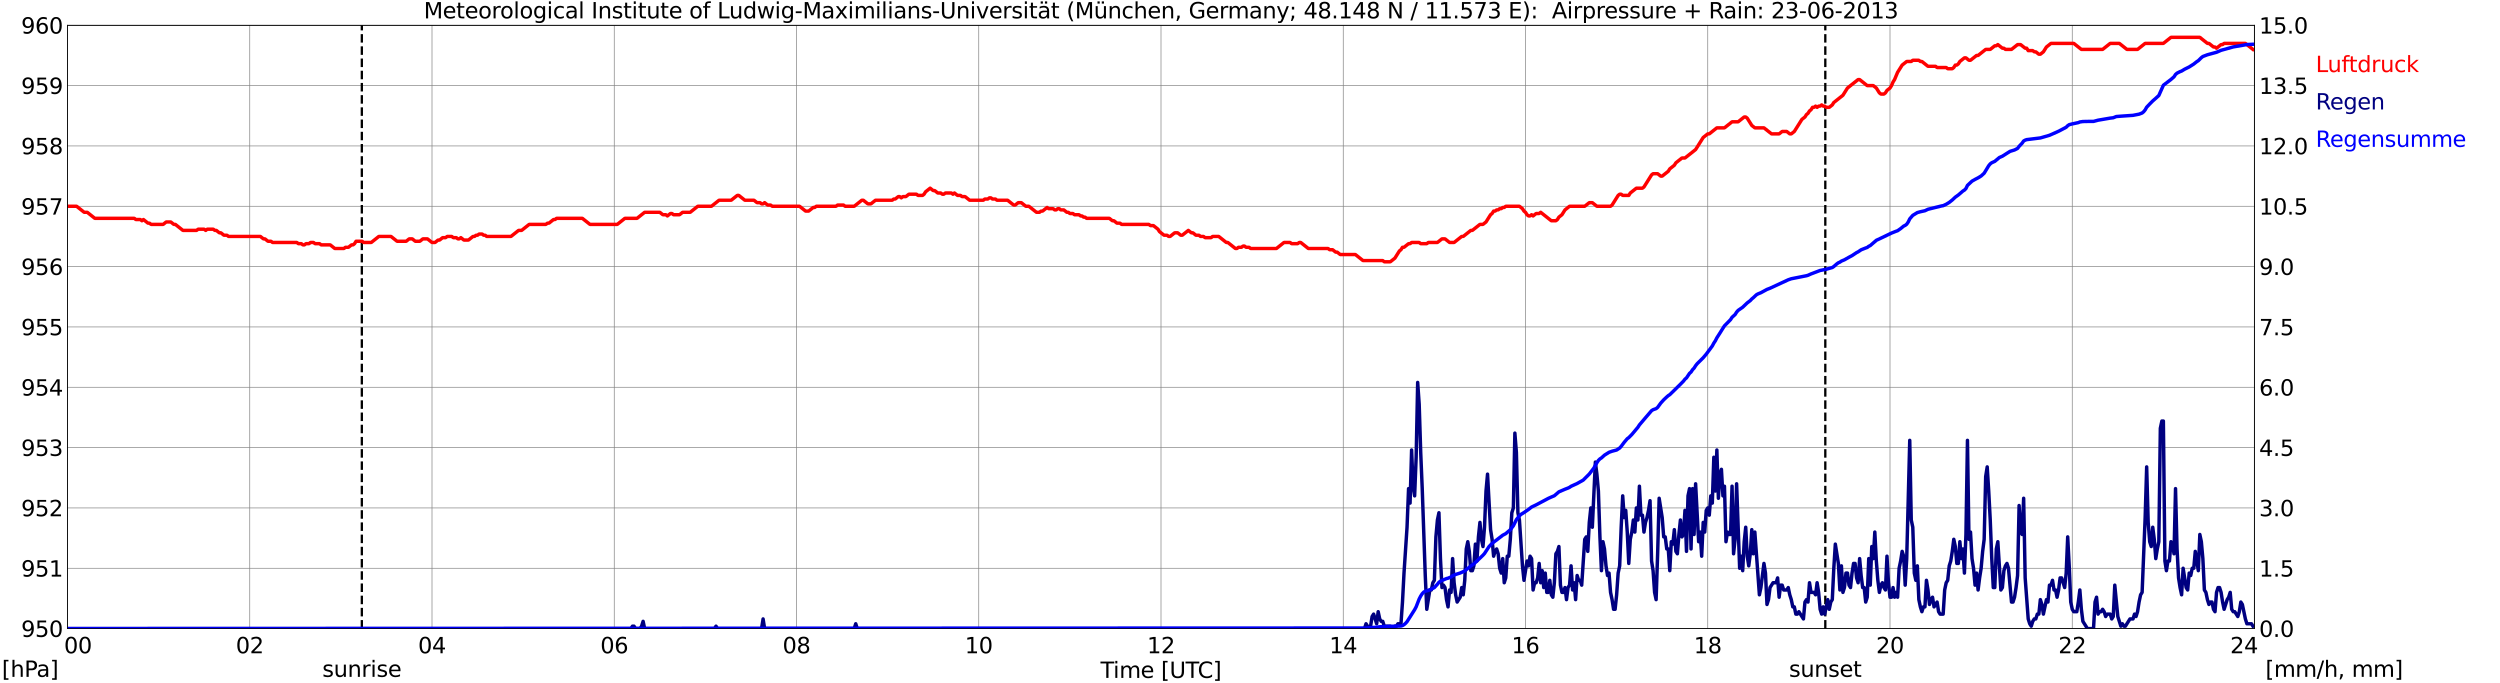 <?xml version="1.0" encoding="utf-8" standalone="no"?>
<!DOCTYPE svg PUBLIC "-//W3C//DTD SVG 1.1//EN"
  "http://www.w3.org/Graphics/SVG/1.1/DTD/svg11.dtd">
<svg xmlns:xlink="http://www.w3.org/1999/xlink" width="1085.4pt" height="296.64pt" viewBox="0 0 1085.4 296.64" xmlns="http://www.w3.org/2000/svg" version="1.1">
 <defs>
  <style type="text/css">*{stroke-linejoin: round; stroke-linecap: butt}</style>
 </defs>
 <g id="figure_1">
  <g id="patch_1">
   <path d="M 0 296.64 
L 1085.4 296.64 
L 1085.4 0 
L 0 0 
z
" style="fill: #ffffff"/>
  </g>
  <g id="axes_1">
   <g id="patch_2">
    <path d="M 29.306 272.909 
L 978.814 272.909 
L 978.814 10.976 
L 29.306 10.976 
z
" style="fill: #ffffff"/>
   </g>
   <g id="patch_3">
    <path d="M 978.814 272.909 
L 978.814 272.909 
L 978.814 10.976 
L 978.814 10.976 
z
" clip-path="url(#p2b63765317)" style="fill: #d3d3d3; opacity: 0.25; stroke: #d3d3d3; stroke-linejoin: miter"/>
   </g>
   <g id="matplotlib.axis_1">
    <g id="xtick_1">
     <g id="line2d_1">
      <path d="M 29.306 272.909 
L 29.306 10.976 
" clip-path="url(#p2b63765317)" style="fill: none; stroke: #808080; stroke-width: 0.3; stroke-linecap: square"/>
     </g>
     <g id="line2d_2"/>
     <g id="text_1">
      <!--    00 -->
      <g transform="translate(18.733 283.627) scale(0.095 -0.095)">
       <defs>
        <path id="DejaVuSans-20" transform="scale(0.016)"/>
        <path id="DejaVuSans-30" d="M 2034 4250 
Q 1547 4250 1301 3770 
Q 1056 3291 1056 2328 
Q 1056 1369 1301 889 
Q 1547 409 2034 409 
Q 2525 409 2770 889 
Q 3016 1369 3016 2328 
Q 3016 3291 2770 3770 
Q 2525 4250 2034 4250 
z
M 2034 4750 
Q 2819 4750 3233 4129 
Q 3647 3509 3647 2328 
Q 3647 1150 3233 529 
Q 2819 -91 2034 -91 
Q 1250 -91 836 529 
Q 422 1150 422 2328 
Q 422 3509 836 4129 
Q 1250 4750 2034 4750 
z
" transform="scale(0.016)"/>
       </defs>
       <use xlink:href="#DejaVuSans-20"/>
       <use xlink:href="#DejaVuSans-20" transform="translate(31.787 0)"/>
       <use xlink:href="#DejaVuSans-20" transform="translate(63.574 0)"/>
       <use xlink:href="#DejaVuSans-30" transform="translate(95.361 0)"/>
       <use xlink:href="#DejaVuSans-30" transform="translate(158.984 0)"/>
      </g>
     </g>
    </g>
    <g id="xtick_2">
     <g id="line2d_3">
      <path d="M 108.431 272.909 
L 108.431 10.976 
" clip-path="url(#p2b63765317)" style="fill: none; stroke: #808080; stroke-width: 0.3; stroke-linecap: square"/>
     </g>
     <g id="line2d_4"/>
     <g id="text_2">
      <!-- 02 -->
      <g transform="translate(102.387 283.627) scale(0.095 -0.095)">
       <defs>
        <path id="DejaVuSans-32" d="M 1228 531 
L 3431 531 
L 3431 0 
L 469 0 
L 469 531 
Q 828 903 1448 1529 
Q 2069 2156 2228 2338 
Q 2531 2678 2651 2914 
Q 2772 3150 2772 3378 
Q 2772 3750 2511 3984 
Q 2250 4219 1831 4219 
Q 1534 4219 1204 4116 
Q 875 4013 500 3803 
L 500 4441 
Q 881 4594 1212 4672 
Q 1544 4750 1819 4750 
Q 2544 4750 2975 4387 
Q 3406 4025 3406 3419 
Q 3406 3131 3298 2873 
Q 3191 2616 2906 2266 
Q 2828 2175 2409 1742 
Q 1991 1309 1228 531 
z
" transform="scale(0.016)"/>
       </defs>
       <use xlink:href="#DejaVuSans-30"/>
       <use xlink:href="#DejaVuSans-32" transform="translate(63.623 0)"/>
      </g>
     </g>
    </g>
    <g id="xtick_3">
     <g id="line2d_5">
      <path d="M 187.557 272.909 
L 187.557 10.976 
" clip-path="url(#p2b63765317)" style="fill: none; stroke: #808080; stroke-width: 0.3; stroke-linecap: square"/>
     </g>
     <g id="line2d_6"/>
     <g id="text_3">
      <!-- 04 -->
      <g transform="translate(181.513 283.627) scale(0.095 -0.095)">
       <defs>
        <path id="DejaVuSans-34" d="M 2419 4116 
L 825 1625 
L 2419 1625 
L 2419 4116 
z
M 2253 4666 
L 3047 4666 
L 3047 1625 
L 3713 1625 
L 3713 1100 
L 3047 1100 
L 3047 0 
L 2419 0 
L 2419 1100 
L 313 1100 
L 313 1709 
L 2253 4666 
z
" transform="scale(0.016)"/>
       </defs>
       <use xlink:href="#DejaVuSans-30"/>
       <use xlink:href="#DejaVuSans-34" transform="translate(63.623 0)"/>
      </g>
     </g>
    </g>
    <g id="xtick_4">
     <g id="line2d_7">
      <path d="M 266.683 272.909 
L 266.683 10.976 
" clip-path="url(#p2b63765317)" style="fill: none; stroke: #808080; stroke-width: 0.3; stroke-linecap: square"/>
     </g>
     <g id="line2d_8"/>
     <g id="text_4">
      <!-- 06 -->
      <g transform="translate(260.638 283.627) scale(0.095 -0.095)">
       <defs>
        <path id="DejaVuSans-36" d="M 2113 2584 
Q 1688 2584 1439 2293 
Q 1191 2003 1191 1497 
Q 1191 994 1439 701 
Q 1688 409 2113 409 
Q 2538 409 2786 701 
Q 3034 994 3034 1497 
Q 3034 2003 2786 2293 
Q 2538 2584 2113 2584 
z
M 3366 4563 
L 3366 3988 
Q 3128 4100 2886 4159 
Q 2644 4219 2406 4219 
Q 1781 4219 1451 3797 
Q 1122 3375 1075 2522 
Q 1259 2794 1537 2939 
Q 1816 3084 2150 3084 
Q 2853 3084 3261 2657 
Q 3669 2231 3669 1497 
Q 3669 778 3244 343 
Q 2819 -91 2113 -91 
Q 1303 -91 875 529 
Q 447 1150 447 2328 
Q 447 3434 972 4092 
Q 1497 4750 2381 4750 
Q 2619 4750 2861 4703 
Q 3103 4656 3366 4563 
z
" transform="scale(0.016)"/>
       </defs>
       <use xlink:href="#DejaVuSans-30"/>
       <use xlink:href="#DejaVuSans-36" transform="translate(63.623 0)"/>
      </g>
     </g>
    </g>
    <g id="xtick_5">
     <g id="line2d_9">
      <path d="M 345.808 272.909 
L 345.808 10.976 
" clip-path="url(#p2b63765317)" style="fill: none; stroke: #808080; stroke-width: 0.3; stroke-linecap: square"/>
     </g>
     <g id="line2d_10"/>
     <g id="text_5">
      <!-- 08 -->
      <g transform="translate(339.764 283.627) scale(0.095 -0.095)">
       <defs>
        <path id="DejaVuSans-38" d="M 2034 2216 
Q 1584 2216 1326 1975 
Q 1069 1734 1069 1313 
Q 1069 891 1326 650 
Q 1584 409 2034 409 
Q 2484 409 2743 651 
Q 3003 894 3003 1313 
Q 3003 1734 2745 1975 
Q 2488 2216 2034 2216 
z
M 1403 2484 
Q 997 2584 770 2862 
Q 544 3141 544 3541 
Q 544 4100 942 4425 
Q 1341 4750 2034 4750 
Q 2731 4750 3128 4425 
Q 3525 4100 3525 3541 
Q 3525 3141 3298 2862 
Q 3072 2584 2669 2484 
Q 3125 2378 3379 2068 
Q 3634 1759 3634 1313 
Q 3634 634 3220 271 
Q 2806 -91 2034 -91 
Q 1263 -91 848 271 
Q 434 634 434 1313 
Q 434 1759 690 2068 
Q 947 2378 1403 2484 
z
M 1172 3481 
Q 1172 3119 1398 2916 
Q 1625 2713 2034 2713 
Q 2441 2713 2670 2916 
Q 2900 3119 2900 3481 
Q 2900 3844 2670 4047 
Q 2441 4250 2034 4250 
Q 1625 4250 1398 4047 
Q 1172 3844 1172 3481 
z
" transform="scale(0.016)"/>
       </defs>
       <use xlink:href="#DejaVuSans-30"/>
       <use xlink:href="#DejaVuSans-38" transform="translate(63.623 0)"/>
      </g>
     </g>
    </g>
    <g id="xtick_6">
     <g id="line2d_11">
      <path d="M 424.934 272.909 
L 424.934 10.976 
" clip-path="url(#p2b63765317)" style="fill: none; stroke: #808080; stroke-width: 0.3; stroke-linecap: square"/>
     </g>
     <g id="line2d_12"/>
     <g id="text_6">
      <!-- 10 -->
      <g transform="translate(418.89 283.627) scale(0.095 -0.095)">
       <defs>
        <path id="DejaVuSans-31" d="M 794 531 
L 1825 531 
L 1825 4091 
L 703 3866 
L 703 4441 
L 1819 4666 
L 2450 4666 
L 2450 531 
L 3481 531 
L 3481 0 
L 794 0 
L 794 531 
z
" transform="scale(0.016)"/>
       </defs>
       <use xlink:href="#DejaVuSans-31"/>
       <use xlink:href="#DejaVuSans-30" transform="translate(63.623 0)"/>
      </g>
     </g>
    </g>
    <g id="xtick_7">
     <g id="line2d_13">
      <path d="M 504.06 272.909 
L 504.06 10.976 
" clip-path="url(#p2b63765317)" style="fill: none; stroke: #808080; stroke-width: 0.3; stroke-linecap: square"/>
     </g>
     <g id="line2d_14"/>
     <g id="text_7">
      <!-- 12 -->
      <g transform="translate(498.015 283.627) scale(0.095 -0.095)">
       <use xlink:href="#DejaVuSans-31"/>
       <use xlink:href="#DejaVuSans-32" transform="translate(63.623 0)"/>
      </g>
     </g>
    </g>
    <g id="xtick_8">
     <g id="line2d_15">
      <path d="M 583.185 272.909 
L 583.185 10.976 
" clip-path="url(#p2b63765317)" style="fill: none; stroke: #808080; stroke-width: 0.3; stroke-linecap: square"/>
     </g>
     <g id="line2d_16"/>
     <g id="text_8">
      <!-- 14 -->
      <g transform="translate(577.141 283.627) scale(0.095 -0.095)">
       <use xlink:href="#DejaVuSans-31"/>
       <use xlink:href="#DejaVuSans-34" transform="translate(63.623 0)"/>
      </g>
     </g>
    </g>
    <g id="xtick_9">
     <g id="line2d_17">
      <path d="M 662.311 272.909 
L 662.311 10.976 
" clip-path="url(#p2b63765317)" style="fill: none; stroke: #808080; stroke-width: 0.3; stroke-linecap: square"/>
     </g>
     <g id="line2d_18"/>
     <g id="text_9">
      <!-- 16 -->
      <g transform="translate(656.267 283.627) scale(0.095 -0.095)">
       <use xlink:href="#DejaVuSans-31"/>
       <use xlink:href="#DejaVuSans-36" transform="translate(63.623 0)"/>
      </g>
     </g>
    </g>
    <g id="xtick_10">
     <g id="line2d_19">
      <path d="M 741.437 272.909 
L 741.437 10.976 
" clip-path="url(#p2b63765317)" style="fill: none; stroke: #808080; stroke-width: 0.3; stroke-linecap: square"/>
     </g>
     <g id="line2d_20"/>
     <g id="text_10">
      <!-- 18 -->
      <g transform="translate(735.392 283.627) scale(0.095 -0.095)">
       <use xlink:href="#DejaVuSans-31"/>
       <use xlink:href="#DejaVuSans-38" transform="translate(63.623 0)"/>
      </g>
     </g>
    </g>
    <g id="xtick_11">
     <g id="line2d_21">
      <path d="M 820.562 272.909 
L 820.562 10.976 
" clip-path="url(#p2b63765317)" style="fill: none; stroke: #808080; stroke-width: 0.3; stroke-linecap: square"/>
     </g>
     <g id="line2d_22"/>
     <g id="text_11">
      <!-- 20 -->
      <g transform="translate(814.518 283.627) scale(0.095 -0.095)">
       <use xlink:href="#DejaVuSans-32"/>
       <use xlink:href="#DejaVuSans-30" transform="translate(63.623 0)"/>
      </g>
     </g>
    </g>
    <g id="xtick_12">
     <g id="line2d_23">
      <path d="M 899.688 272.909 
L 899.688 10.976 
" clip-path="url(#p2b63765317)" style="fill: none; stroke: #808080; stroke-width: 0.3; stroke-linecap: square"/>
     </g>
     <g id="line2d_24"/>
     <g id="text_12">
      <!-- 22 -->
      <g transform="translate(893.644 283.627) scale(0.095 -0.095)">
       <use xlink:href="#DejaVuSans-32"/>
       <use xlink:href="#DejaVuSans-32" transform="translate(63.623 0)"/>
      </g>
     </g>
    </g>
    <g id="xtick_13">
     <g id="line2d_25">
      <path d="M 978.814 272.909 
L 978.814 10.976 
" clip-path="url(#p2b63765317)" style="fill: none; stroke: #808080; stroke-width: 0.3; stroke-linecap: square"/>
     </g>
     <g id="line2d_26"/>
     <g id="text_13">
      <!-- 24    -->
      <g transform="translate(968.241 283.627) scale(0.095 -0.095)">
       <use xlink:href="#DejaVuSans-32"/>
       <use xlink:href="#DejaVuSans-34" transform="translate(63.623 0)"/>
       <use xlink:href="#DejaVuSans-20" transform="translate(127.246 0)"/>
       <use xlink:href="#DejaVuSans-20" transform="translate(159.033 0)"/>
       <use xlink:href="#DejaVuSans-20" transform="translate(190.82 0)"/>
      </g>
     </g>
    </g>
    <g id="text_14">
     <!-- Time [UTC] -->
     <g transform="translate(477.806 294.322) scale(0.095 -0.095)">
      <defs>
       <path id="DejaVuSans-54" d="M -19 4666 
L 3928 4666 
L 3928 4134 
L 2272 4134 
L 2272 0 
L 1638 0 
L 1638 4134 
L -19 4134 
L -19 4666 
z
" transform="scale(0.016)"/>
       <path id="DejaVuSans-69" d="M 603 3500 
L 1178 3500 
L 1178 0 
L 603 0 
L 603 3500 
z
M 603 4863 
L 1178 4863 
L 1178 4134 
L 603 4134 
L 603 4863 
z
" transform="scale(0.016)"/>
       <path id="DejaVuSans-6d" d="M 3328 2828 
Q 3544 3216 3844 3400 
Q 4144 3584 4550 3584 
Q 5097 3584 5394 3201 
Q 5691 2819 5691 2113 
L 5691 0 
L 5113 0 
L 5113 2094 
Q 5113 2597 4934 2840 
Q 4756 3084 4391 3084 
Q 3944 3084 3684 2787 
Q 3425 2491 3425 1978 
L 3425 0 
L 2847 0 
L 2847 2094 
Q 2847 2600 2669 2842 
Q 2491 3084 2119 3084 
Q 1678 3084 1418 2786 
Q 1159 2488 1159 1978 
L 1159 0 
L 581 0 
L 581 3500 
L 1159 3500 
L 1159 2956 
Q 1356 3278 1631 3431 
Q 1906 3584 2284 3584 
Q 2666 3584 2933 3390 
Q 3200 3197 3328 2828 
z
" transform="scale(0.016)"/>
       <path id="DejaVuSans-65" d="M 3597 1894 
L 3597 1613 
L 953 1613 
Q 991 1019 1311 708 
Q 1631 397 2203 397 
Q 2534 397 2845 478 
Q 3156 559 3463 722 
L 3463 178 
Q 3153 47 2828 -22 
Q 2503 -91 2169 -91 
Q 1331 -91 842 396 
Q 353 884 353 1716 
Q 353 2575 817 3079 
Q 1281 3584 2069 3584 
Q 2775 3584 3186 3129 
Q 3597 2675 3597 1894 
z
M 3022 2063 
Q 3016 2534 2758 2815 
Q 2500 3097 2075 3097 
Q 1594 3097 1305 2825 
Q 1016 2553 972 2059 
L 3022 2063 
z
" transform="scale(0.016)"/>
       <path id="DejaVuSans-5b" d="M 550 4863 
L 1875 4863 
L 1875 4416 
L 1125 4416 
L 1125 -397 
L 1875 -397 
L 1875 -844 
L 550 -844 
L 550 4863 
z
" transform="scale(0.016)"/>
       <path id="DejaVuSans-55" d="M 556 4666 
L 1191 4666 
L 1191 1831 
Q 1191 1081 1462 751 
Q 1734 422 2344 422 
Q 2950 422 3222 751 
Q 3494 1081 3494 1831 
L 3494 4666 
L 4128 4666 
L 4128 1753 
Q 4128 841 3676 375 
Q 3225 -91 2344 -91 
Q 1459 -91 1007 375 
Q 556 841 556 1753 
L 556 4666 
z
" transform="scale(0.016)"/>
       <path id="DejaVuSans-43" d="M 4122 4306 
L 4122 3641 
Q 3803 3938 3442 4084 
Q 3081 4231 2675 4231 
Q 1875 4231 1450 3742 
Q 1025 3253 1025 2328 
Q 1025 1406 1450 917 
Q 1875 428 2675 428 
Q 3081 428 3442 575 
Q 3803 722 4122 1019 
L 4122 359 
Q 3791 134 3420 21 
Q 3050 -91 2638 -91 
Q 1578 -91 968 557 
Q 359 1206 359 2328 
Q 359 3453 968 4101 
Q 1578 4750 2638 4750 
Q 3056 4750 3426 4639 
Q 3797 4528 4122 4306 
z
" transform="scale(0.016)"/>
       <path id="DejaVuSans-5d" d="M 1947 4863 
L 1947 -844 
L 622 -844 
L 622 -397 
L 1369 -397 
L 1369 4416 
L 622 4416 
L 622 4863 
L 1947 4863 
z
" transform="scale(0.016)"/>
      </defs>
      <use xlink:href="#DejaVuSans-54"/>
      <use xlink:href="#DejaVuSans-69" transform="translate(57.959 0)"/>
      <use xlink:href="#DejaVuSans-6d" transform="translate(85.742 0)"/>
      <use xlink:href="#DejaVuSans-65" transform="translate(183.154 0)"/>
      <use xlink:href="#DejaVuSans-20" transform="translate(244.678 0)"/>
      <use xlink:href="#DejaVuSans-5b" transform="translate(276.465 0)"/>
      <use xlink:href="#DejaVuSans-55" transform="translate(315.479 0)"/>
      <use xlink:href="#DejaVuSans-54" transform="translate(388.672 0)"/>
      <use xlink:href="#DejaVuSans-43" transform="translate(443.881 0)"/>
      <use xlink:href="#DejaVuSans-5d" transform="translate(513.705 0)"/>
     </g>
    </g>
   </g>
   <g id="matplotlib.axis_2">
    <g id="ytick_1">
     <g id="line2d_27">
      <path d="M 29.306 272.909 
L 978.814 272.909 
" clip-path="url(#p2b63765317)" style="fill: none; stroke: #808080; stroke-width: 0.3; stroke-linecap: square"/>
     </g>
     <g id="line2d_28"/>
     <g id="text_15">
      <!-- 950 -->
      <g transform="translate(9.173 276.518) scale(0.095 -0.095)">
       <defs>
        <path id="DejaVuSans-39" d="M 703 97 
L 703 672 
Q 941 559 1184 500 
Q 1428 441 1663 441 
Q 2288 441 2617 861 
Q 2947 1281 2994 2138 
Q 2813 1869 2534 1725 
Q 2256 1581 1919 1581 
Q 1219 1581 811 2004 
Q 403 2428 403 3163 
Q 403 3881 828 4315 
Q 1253 4750 1959 4750 
Q 2769 4750 3195 4129 
Q 3622 3509 3622 2328 
Q 3622 1225 3098 567 
Q 2575 -91 1691 -91 
Q 1453 -91 1209 -44 
Q 966 3 703 97 
z
M 1959 2075 
Q 2384 2075 2632 2365 
Q 2881 2656 2881 3163 
Q 2881 3666 2632 3958 
Q 2384 4250 1959 4250 
Q 1534 4250 1286 3958 
Q 1038 3666 1038 3163 
Q 1038 2656 1286 2365 
Q 1534 2075 1959 2075 
z
" transform="scale(0.016)"/>
        <path id="DejaVuSans-35" d="M 691 4666 
L 3169 4666 
L 3169 4134 
L 1269 4134 
L 1269 2991 
Q 1406 3038 1543 3061 
Q 1681 3084 1819 3084 
Q 2600 3084 3056 2656 
Q 3513 2228 3513 1497 
Q 3513 744 3044 326 
Q 2575 -91 1722 -91 
Q 1428 -91 1123 -41 
Q 819 9 494 109 
L 494 744 
Q 775 591 1075 516 
Q 1375 441 1709 441 
Q 2250 441 2565 725 
Q 2881 1009 2881 1497 
Q 2881 1984 2565 2268 
Q 2250 2553 1709 2553 
Q 1456 2553 1204 2497 
Q 953 2441 691 2322 
L 691 4666 
z
" transform="scale(0.016)"/>
       </defs>
       <use xlink:href="#DejaVuSans-39"/>
       <use xlink:href="#DejaVuSans-35" transform="translate(63.623 0)"/>
       <use xlink:href="#DejaVuSans-30" transform="translate(127.246 0)"/>
      </g>
     </g>
    </g>
    <g id="ytick_2">
     <g id="line2d_29">
      <path d="M 29.306 246.715 
L 978.814 246.715 
" clip-path="url(#p2b63765317)" style="fill: none; stroke: #808080; stroke-width: 0.3; stroke-linecap: square"/>
     </g>
     <g id="line2d_30"/>
     <g id="text_16">
      <!-- 951 -->
      <g transform="translate(9.173 250.325) scale(0.095 -0.095)">
       <use xlink:href="#DejaVuSans-39"/>
       <use xlink:href="#DejaVuSans-35" transform="translate(63.623 0)"/>
       <use xlink:href="#DejaVuSans-31" transform="translate(127.246 0)"/>
      </g>
     </g>
    </g>
    <g id="ytick_3">
     <g id="line2d_31">
      <path d="M 29.306 220.522 
L 978.814 220.522 
" clip-path="url(#p2b63765317)" style="fill: none; stroke: #808080; stroke-width: 0.3; stroke-linecap: square"/>
     </g>
     <g id="line2d_32"/>
     <g id="text_17">
      <!-- 952 -->
      <g transform="translate(9.173 224.131) scale(0.095 -0.095)">
       <use xlink:href="#DejaVuSans-39"/>
       <use xlink:href="#DejaVuSans-35" transform="translate(63.623 0)"/>
       <use xlink:href="#DejaVuSans-32" transform="translate(127.246 0)"/>
      </g>
     </g>
    </g>
    <g id="ytick_4">
     <g id="line2d_33">
      <path d="M 29.306 194.329 
L 978.814 194.329 
" clip-path="url(#p2b63765317)" style="fill: none; stroke: #808080; stroke-width: 0.3; stroke-linecap: square"/>
     </g>
     <g id="line2d_34"/>
     <g id="text_18">
      <!-- 953 -->
      <g transform="translate(9.173 197.938) scale(0.095 -0.095)">
       <defs>
        <path id="DejaVuSans-33" d="M 2597 2516 
Q 3050 2419 3304 2112 
Q 3559 1806 3559 1356 
Q 3559 666 3084 287 
Q 2609 -91 1734 -91 
Q 1441 -91 1130 -33 
Q 819 25 488 141 
L 488 750 
Q 750 597 1062 519 
Q 1375 441 1716 441 
Q 2309 441 2620 675 
Q 2931 909 2931 1356 
Q 2931 1769 2642 2001 
Q 2353 2234 1838 2234 
L 1294 2234 
L 1294 2753 
L 1863 2753 
Q 2328 2753 2575 2939 
Q 2822 3125 2822 3475 
Q 2822 3834 2567 4026 
Q 2313 4219 1838 4219 
Q 1578 4219 1281 4162 
Q 984 4106 628 3988 
L 628 4550 
Q 988 4650 1302 4700 
Q 1616 4750 1894 4750 
Q 2613 4750 3031 4423 
Q 3450 4097 3450 3541 
Q 3450 3153 3228 2886 
Q 3006 2619 2597 2516 
z
" transform="scale(0.016)"/>
       </defs>
       <use xlink:href="#DejaVuSans-39"/>
       <use xlink:href="#DejaVuSans-35" transform="translate(63.623 0)"/>
       <use xlink:href="#DejaVuSans-33" transform="translate(127.246 0)"/>
      </g>
     </g>
    </g>
    <g id="ytick_5">
     <g id="line2d_35">
      <path d="M 29.306 168.136 
L 978.814 168.136 
" clip-path="url(#p2b63765317)" style="fill: none; stroke: #808080; stroke-width: 0.3; stroke-linecap: square"/>
     </g>
     <g id="line2d_36"/>
     <g id="text_19">
      <!-- 954 -->
      <g transform="translate(9.173 171.745) scale(0.095 -0.095)">
       <use xlink:href="#DejaVuSans-39"/>
       <use xlink:href="#DejaVuSans-35" transform="translate(63.623 0)"/>
       <use xlink:href="#DejaVuSans-34" transform="translate(127.246 0)"/>
      </g>
     </g>
    </g>
    <g id="ytick_6">
     <g id="line2d_37">
      <path d="M 29.306 141.942 
L 978.814 141.942 
" clip-path="url(#p2b63765317)" style="fill: none; stroke: #808080; stroke-width: 0.3; stroke-linecap: square"/>
     </g>
     <g id="line2d_38"/>
     <g id="text_20">
      <!-- 955 -->
      <g transform="translate(9.173 145.551) scale(0.095 -0.095)">
       <use xlink:href="#DejaVuSans-39"/>
       <use xlink:href="#DejaVuSans-35" transform="translate(63.623 0)"/>
       <use xlink:href="#DejaVuSans-35" transform="translate(127.246 0)"/>
      </g>
     </g>
    </g>
    <g id="ytick_7">
     <g id="line2d_39">
      <path d="M 29.306 115.749 
L 978.814 115.749 
" clip-path="url(#p2b63765317)" style="fill: none; stroke: #808080; stroke-width: 0.3; stroke-linecap: square"/>
     </g>
     <g id="line2d_40"/>
     <g id="text_21">
      <!-- 956 -->
      <g transform="translate(9.173 119.358) scale(0.095 -0.095)">
       <use xlink:href="#DejaVuSans-39"/>
       <use xlink:href="#DejaVuSans-35" transform="translate(63.623 0)"/>
       <use xlink:href="#DejaVuSans-36" transform="translate(127.246 0)"/>
      </g>
     </g>
    </g>
    <g id="ytick_8">
     <g id="line2d_41">
      <path d="M 29.306 89.556 
L 978.814 89.556 
" clip-path="url(#p2b63765317)" style="fill: none; stroke: #808080; stroke-width: 0.3; stroke-linecap: square"/>
     </g>
     <g id="line2d_42"/>
     <g id="text_22">
      <!-- 957 -->
      <g transform="translate(9.173 93.165) scale(0.095 -0.095)">
       <defs>
        <path id="DejaVuSans-37" d="M 525 4666 
L 3525 4666 
L 3525 4397 
L 1831 0 
L 1172 0 
L 2766 4134 
L 525 4134 
L 525 4666 
z
" transform="scale(0.016)"/>
       </defs>
       <use xlink:href="#DejaVuSans-39"/>
       <use xlink:href="#DejaVuSans-35" transform="translate(63.623 0)"/>
       <use xlink:href="#DejaVuSans-37" transform="translate(127.246 0)"/>
      </g>
     </g>
    </g>
    <g id="ytick_9">
     <g id="line2d_43">
      <path d="M 29.306 63.362 
L 978.814 63.362 
" clip-path="url(#p2b63765317)" style="fill: none; stroke: #808080; stroke-width: 0.3; stroke-linecap: square"/>
     </g>
     <g id="line2d_44"/>
     <g id="text_23">
      <!-- 958 -->
      <g transform="translate(9.173 66.972) scale(0.095 -0.095)">
       <use xlink:href="#DejaVuSans-39"/>
       <use xlink:href="#DejaVuSans-35" transform="translate(63.623 0)"/>
       <use xlink:href="#DejaVuSans-38" transform="translate(127.246 0)"/>
      </g>
     </g>
    </g>
    <g id="ytick_10">
     <g id="line2d_45">
      <path d="M 29.306 37.169 
L 978.814 37.169 
" clip-path="url(#p2b63765317)" style="fill: none; stroke: #808080; stroke-width: 0.3; stroke-linecap: square"/>
     </g>
     <g id="line2d_46"/>
     <g id="text_24">
      <!-- 959 -->
      <g transform="translate(9.173 40.778) scale(0.095 -0.095)">
       <use xlink:href="#DejaVuSans-39"/>
       <use xlink:href="#DejaVuSans-35" transform="translate(63.623 0)"/>
       <use xlink:href="#DejaVuSans-39" transform="translate(127.246 0)"/>
      </g>
     </g>
    </g>
    <g id="ytick_11">
     <g id="line2d_47">
      <path d="M 29.306 10.976 
L 978.814 10.976 
" clip-path="url(#p2b63765317)" style="fill: none; stroke: #808080; stroke-width: 0.3; stroke-linecap: square"/>
     </g>
     <g id="line2d_48"/>
     <g id="text_25">
      <!-- 960 -->
      <g transform="translate(9.173 14.585) scale(0.095 -0.095)">
       <use xlink:href="#DejaVuSans-39"/>
       <use xlink:href="#DejaVuSans-36" transform="translate(63.623 0)"/>
       <use xlink:href="#DejaVuSans-30" transform="translate(127.246 0)"/>
      </g>
     </g>
    </g>
   </g>
   <g id="line2d_49">
    <path d="M 157.094 272.909 
L 157.094 10.976 
" clip-path="url(#p2b63765317)" style="fill: none; stroke-dasharray: 3.7,1.6; stroke-dashoffset: 0; stroke: #000000"/>
   </g>
   <g id="line2d_50">
    <path d="M 792.473 272.909 
L 792.473 10.976 
" clip-path="url(#p2b63765317)" style="fill: none; stroke-dasharray: 3.7,1.6; stroke-dashoffset: 0; stroke: #000000"/>
   </g>
   <g id="line2d_51">
    <path d="M 29.306 89.556 
L 33.262 89.556 
L 36.559 92.175 
L 37.878 92.175 
L 41.175 94.794 
L 58.319 94.794 
L 58.978 95.318 
L 60.956 95.318 
L 61.615 95.842 
L 62.275 95.318 
L 64.253 96.89 
L 64.912 96.89 
L 65.572 97.414 
L 70.847 97.414 
L 72.166 96.366 
L 74.144 96.366 
L 75.462 97.414 
L 76.122 97.414 
L 79.419 100.033 
L 85.353 100.033 
L 86.013 99.509 
L 88.65 99.509 
L 89.309 100.033 
L 89.969 99.509 
L 92.606 99.509 
L 93.266 100.033 
L 93.925 100.033 
L 95.244 101.081 
L 95.903 101.081 
L 97.222 102.128 
L 98.541 102.128 
L 99.2 102.652 
L 113.047 102.652 
L 114.366 103.7 
L 115.025 103.7 
L 116.344 104.748 
L 117.663 104.748 
L 118.322 105.272 
L 128.872 105.272 
L 129.532 105.795 
L 130.85 105.795 
L 131.51 106.319 
L 132.169 106.319 
L 132.829 105.795 
L 134.147 105.795 
L 134.807 105.272 
L 136.125 105.272 
L 136.785 105.795 
L 138.763 105.795 
L 139.422 106.319 
L 143.379 106.319 
L 145.357 107.891 
L 149.313 107.891 
L 149.972 107.367 
L 151.291 107.367 
L 152.61 106.319 
L 153.269 106.319 
L 153.929 105.795 
L 154.588 104.748 
L 157.226 104.748 
L 157.885 105.272 
L 161.182 105.272 
L 164.479 102.652 
L 169.754 102.652 
L 172.391 104.748 
L 176.348 104.748 
L 177.666 103.7 
L 178.985 103.7 
L 180.304 104.748 
L 182.282 104.748 
L 183.601 103.7 
L 185.579 103.7 
L 187.557 105.272 
L 188.876 105.272 
L 190.195 104.224 
L 190.854 104.224 
L 192.173 103.176 
L 193.492 103.176 
L 194.151 102.652 
L 196.129 102.652 
L 196.788 103.176 
L 198.107 103.176 
L 198.767 103.7 
L 199.426 103.7 
L 200.085 103.176 
L 201.404 104.224 
L 203.382 104.224 
L 205.36 102.652 
L 206.02 102.652 
L 206.679 102.128 
L 207.339 102.128 
L 207.998 101.605 
L 209.317 101.605 
L 209.976 102.128 
L 210.635 102.128 
L 211.295 102.652 
L 221.845 102.652 
L 225.142 100.033 
L 226.461 100.033 
L 229.757 97.414 
L 237.011 97.414 
L 237.67 96.89 
L 238.329 96.89 
L 240.308 95.318 
L 240.967 95.318 
L 241.626 94.794 
L 252.836 94.794 
L 256.133 97.414 
L 268.002 97.414 
L 271.298 94.794 
L 276.573 94.794 
L 279.87 92.175 
L 286.464 92.175 
L 287.783 93.223 
L 289.102 93.223 
L 289.761 93.747 
L 291.08 92.699 
L 291.739 92.699 
L 292.399 93.223 
L 295.036 93.223 
L 296.355 92.175 
L 299.652 92.175 
L 302.949 89.556 
L 308.883 89.556 
L 312.18 86.936 
L 317.455 86.936 
L 320.093 84.841 
L 320.752 84.841 
L 323.39 86.936 
L 327.346 86.936 
L 328.665 87.984 
L 329.983 87.984 
L 330.643 88.508 
L 331.302 88.508 
L 331.961 87.984 
L 333.28 89.032 
L 334.599 89.032 
L 335.258 89.556 
L 347.127 89.556 
L 349.765 91.651 
L 351.083 91.651 
L 353.062 90.079 
L 353.721 90.079 
L 354.38 89.556 
L 362.952 89.556 
L 363.612 89.032 
L 366.249 89.032 
L 366.909 89.556 
L 370.865 89.556 
L 374.162 86.936 
L 374.821 86.936 
L 376.799 88.508 
L 378.118 88.508 
L 380.096 86.936 
L 387.349 86.936 
L 388.009 86.412 
L 388.668 86.412 
L 389.987 85.365 
L 390.646 85.365 
L 391.306 85.889 
L 391.965 85.365 
L 393.284 85.365 
L 394.603 84.317 
L 397.899 84.317 
L 398.559 84.841 
L 400.537 84.841 
L 401.196 84.317 
L 401.856 83.269 
L 403.834 81.698 
L 405.153 82.745 
L 405.812 82.745 
L 407.131 83.793 
L 408.45 83.793 
L 409.109 84.317 
L 409.768 84.317 
L 410.428 83.793 
L 413.065 83.793 
L 413.725 84.317 
L 414.384 83.793 
L 415.703 84.841 
L 417.022 84.841 
L 417.681 85.365 
L 419 85.365 
L 420.978 86.936 
L 426.912 86.936 
L 427.572 86.412 
L 428.89 86.412 
L 429.55 85.889 
L 430.209 85.889 
L 430.869 86.412 
L 432.187 86.412 
L 432.847 86.936 
L 437.462 86.936 
L 440.1 89.032 
L 440.759 89.032 
L 442.078 87.984 
L 443.397 87.984 
L 445.375 89.556 
L 446.694 89.556 
L 449.991 92.175 
L 451.309 92.175 
L 451.969 91.651 
L 452.628 91.651 
L 454.606 90.079 
L 455.266 90.603 
L 457.244 90.603 
L 457.903 91.127 
L 458.563 91.127 
L 459.222 90.603 
L 459.881 90.603 
L 460.541 91.127 
L 461.859 91.127 
L 463.178 92.175 
L 463.838 92.175 
L 464.497 92.699 
L 465.816 92.699 
L 466.475 93.223 
L 468.453 93.223 
L 469.113 93.747 
L 469.772 93.747 
L 470.431 94.27 
L 471.091 94.27 
L 471.75 94.794 
L 481.641 94.794 
L 482.96 95.842 
L 483.619 95.842 
L 484.938 96.89 
L 486.256 96.89 
L 486.916 97.414 
L 498.785 97.414 
L 499.444 97.937 
L 500.763 97.937 
L 502.741 99.509 
L 503.4 100.557 
L 505.379 102.128 
L 506.697 102.128 
L 507.357 102.652 
L 508.016 102.652 
L 509.994 101.081 
L 511.313 101.081 
L 512.632 102.128 
L 513.291 102.128 
L 515.929 100.033 
L 517.247 101.081 
L 517.907 101.081 
L 519.226 102.128 
L 520.544 102.128 
L 521.204 102.652 
L 522.522 102.652 
L 523.182 103.176 
L 525.819 103.176 
L 526.479 102.652 
L 529.116 102.652 
L 532.413 105.272 
L 533.073 105.272 
L 536.369 107.891 
L 537.029 107.891 
L 537.688 107.367 
L 539.007 107.367 
L 539.666 106.843 
L 540.326 106.843 
L 540.985 107.367 
L 542.304 107.367 
L 542.963 107.891 
L 554.173 107.891 
L 557.47 105.272 
L 560.107 105.272 
L 560.766 105.795 
L 563.404 105.795 
L 564.063 105.272 
L 564.723 105.272 
L 568.02 107.891 
L 576.592 107.891 
L 577.251 108.415 
L 578.57 108.415 
L 579.889 109.463 
L 580.548 109.463 
L 581.867 110.51 
L 588.46 110.51 
L 591.757 113.13 
L 600.329 113.13 
L 600.989 113.653 
L 603.626 113.653 
L 605.604 112.082 
L 607.582 108.939 
L 608.242 108.415 
L 608.901 107.367 
L 609.561 107.367 
L 611.539 105.795 
L 612.198 105.795 
L 612.858 105.272 
L 616.154 105.272 
L 616.814 105.795 
L 619.451 105.795 
L 620.111 105.272 
L 624.067 105.272 
L 626.045 103.7 
L 627.364 103.7 
L 629.342 105.272 
L 631.32 105.272 
L 634.617 102.652 
L 635.276 102.652 
L 638.573 100.033 
L 639.233 100.033 
L 642.53 97.414 
L 643.848 97.414 
L 645.167 96.366 
L 647.145 93.223 
L 647.805 92.699 
L 648.464 91.651 
L 649.123 91.651 
L 649.783 91.127 
L 650.442 91.127 
L 651.102 90.603 
L 651.761 90.603 
L 652.42 90.079 
L 653.08 90.079 
L 653.739 89.556 
L 659.674 89.556 
L 660.992 90.603 
L 661.652 91.651 
L 662.311 92.175 
L 662.97 93.223 
L 663.63 93.747 
L 664.289 93.747 
L 664.949 93.223 
L 665.608 93.747 
L 666.927 92.699 
L 668.246 92.699 
L 668.905 92.175 
L 673.521 95.842 
L 675.499 95.842 
L 676.158 95.318 
L 676.817 94.27 
L 678.136 93.223 
L 679.455 91.127 
L 681.433 89.556 
L 688.027 89.556 
L 690.005 87.984 
L 691.324 87.984 
L 693.302 89.556 
L 699.236 89.556 
L 699.896 89.032 
L 702.533 84.841 
L 703.193 84.317 
L 703.852 84.317 
L 704.511 84.841 
L 707.149 84.841 
L 707.808 83.793 
L 710.446 81.698 
L 713.083 81.698 
L 713.743 81.174 
L 717.04 75.935 
L 717.699 75.411 
L 719.677 75.411 
L 720.996 76.459 
L 721.655 76.459 
L 724.293 74.363 
L 724.952 73.316 
L 726.93 71.744 
L 727.59 70.696 
L 730.227 68.601 
L 731.546 68.601 
L 736.162 64.934 
L 739.459 59.695 
L 741.437 58.124 
L 742.096 58.124 
L 745.393 55.504 
L 748.69 55.504 
L 751.987 52.885 
L 754.624 52.885 
L 757.262 50.79 
L 757.921 50.79 
L 758.581 51.313 
L 760.559 54.457 
L 761.878 55.504 
L 765.834 55.504 
L 769.131 58.124 
L 772.428 58.124 
L 773.746 57.076 
L 775.725 57.076 
L 777.043 58.124 
L 777.703 58.124 
L 779.021 57.076 
L 782.318 51.837 
L 783.637 50.79 
L 784.296 49.742 
L 784.956 49.218 
L 785.615 48.17 
L 786.275 47.646 
L 786.934 46.599 
L 787.593 46.599 
L 788.253 46.075 
L 788.912 46.599 
L 789.572 46.075 
L 790.231 46.075 
L 790.89 45.551 
L 791.55 46.075 
L 792.209 46.075 
L 792.868 46.599 
L 794.187 46.599 
L 795.506 45.551 
L 796.165 44.503 
L 800.122 41.36 
L 802.1 38.217 
L 806.715 34.55 
L 807.375 34.55 
L 810.672 37.169 
L 813.309 37.169 
L 814.628 38.217 
L 815.947 40.312 
L 816.606 40.836 
L 817.925 40.836 
L 818.584 40.312 
L 819.244 39.264 
L 820.562 38.217 
L 821.222 37.169 
L 821.881 35.597 
L 822.541 34.55 
L 823.859 31.406 
L 825.837 28.263 
L 827.816 26.692 
L 829.794 26.692 
L 830.453 26.168 
L 833.091 26.168 
L 833.75 26.692 
L 834.409 26.692 
L 837.047 28.787 
L 840.344 28.787 
L 841.003 29.311 
L 844.959 29.311 
L 845.619 29.835 
L 847.597 29.835 
L 848.256 29.311 
L 848.916 28.263 
L 849.575 28.263 
L 850.235 27.739 
L 850.894 26.692 
L 852.872 25.12 
L 853.531 25.12 
L 854.85 26.168 
L 855.51 26.168 
L 858.147 24.072 
L 858.806 24.072 
L 862.103 21.453 
L 864.082 21.453 
L 866.06 19.881 
L 866.719 19.881 
L 867.378 19.358 
L 869.357 20.929 
L 870.016 20.929 
L 870.675 21.453 
L 873.313 21.453 
L 875.95 19.358 
L 877.269 19.358 
L 879.247 20.929 
L 879.907 20.929 
L 880.566 21.977 
L 882.544 21.977 
L 883.204 22.501 
L 883.863 22.501 
L 885.182 23.548 
L 885.841 23.548 
L 887.16 22.501 
L 888.479 20.405 
L 890.457 18.834 
L 900.347 18.834 
L 903.644 21.453 
L 912.876 21.453 
L 916.173 18.834 
L 920.129 18.834 
L 923.426 21.453 
L 928.041 21.453 
L 931.338 18.834 
L 939.251 18.834 
L 942.548 16.214 
L 955.076 16.214 
L 958.373 18.834 
L 959.032 18.834 
L 961.01 20.405 
L 961.67 20.405 
L 962.329 20.929 
L 964.307 19.358 
L 964.967 19.358 
L 965.626 18.834 
L 974.857 18.834 
L 978.154 21.453 
L 978.154 21.453 
" clip-path="url(#p2b63765317)" style="fill: none; stroke: #ff0000; stroke-width: 1.5; stroke-linecap: square"/>
   </g>
   <g id="patch_4">
    <path d="M 29.306 272.909 
L 29.306 10.976 
" style="fill: none; stroke: #000000; stroke-width: 0.3; stroke-linejoin: miter; stroke-linecap: square"/>
   </g>
   <g id="patch_5">
    <path d="M 978.814 272.909 
L 978.814 10.976 
" style="fill: none; stroke: #000000; stroke-width: 0.3; stroke-linejoin: miter; stroke-linecap: square"/>
   </g>
   <g id="patch_6">
    <path d="M 29.306 272.909 
L 978.814 272.909 
" style="fill: none; stroke: #000000; stroke-width: 0.3; stroke-linejoin: miter; stroke-linecap: square"/>
   </g>
   <g id="patch_7">
    <path d="M 29.306 10.976 
L 978.814 10.976 
" style="fill: none; stroke: #000000; stroke-width: 0.3; stroke-linejoin: miter; stroke-linecap: square"/>
   </g>
   <g id="text_26">
    <!-- sunrise -->
    <g transform="translate(139.929 293.863) scale(0.095 -0.095)">
     <defs>
      <path id="DejaVuSans-73" d="M 2834 3397 
L 2834 2853 
Q 2591 2978 2328 3040 
Q 2066 3103 1784 3103 
Q 1356 3103 1142 2972 
Q 928 2841 928 2578 
Q 928 2378 1081 2264 
Q 1234 2150 1697 2047 
L 1894 2003 
Q 2506 1872 2764 1633 
Q 3022 1394 3022 966 
Q 3022 478 2636 193 
Q 2250 -91 1575 -91 
Q 1294 -91 989 -36 
Q 684 19 347 128 
L 347 722 
Q 666 556 975 473 
Q 1284 391 1588 391 
Q 1994 391 2212 530 
Q 2431 669 2431 922 
Q 2431 1156 2273 1281 
Q 2116 1406 1581 1522 
L 1381 1569 
Q 847 1681 609 1914 
Q 372 2147 372 2553 
Q 372 3047 722 3315 
Q 1072 3584 1716 3584 
Q 2034 3584 2315 3537 
Q 2597 3491 2834 3397 
z
" transform="scale(0.016)"/>
      <path id="DejaVuSans-75" d="M 544 1381 
L 544 3500 
L 1119 3500 
L 1119 1403 
Q 1119 906 1312 657 
Q 1506 409 1894 409 
Q 2359 409 2629 706 
Q 2900 1003 2900 1516 
L 2900 3500 
L 3475 3500 
L 3475 0 
L 2900 0 
L 2900 538 
Q 2691 219 2414 64 
Q 2138 -91 1772 -91 
Q 1169 -91 856 284 
Q 544 659 544 1381 
z
M 1991 3584 
L 1991 3584 
z
" transform="scale(0.016)"/>
      <path id="DejaVuSans-6e" d="M 3513 2113 
L 3513 0 
L 2938 0 
L 2938 2094 
Q 2938 2591 2744 2837 
Q 2550 3084 2163 3084 
Q 1697 3084 1428 2787 
Q 1159 2491 1159 1978 
L 1159 0 
L 581 0 
L 581 3500 
L 1159 3500 
L 1159 2956 
Q 1366 3272 1645 3428 
Q 1925 3584 2291 3584 
Q 2894 3584 3203 3211 
Q 3513 2838 3513 2113 
z
" transform="scale(0.016)"/>
      <path id="DejaVuSans-72" d="M 2631 2963 
Q 2534 3019 2420 3045 
Q 2306 3072 2169 3072 
Q 1681 3072 1420 2755 
Q 1159 2438 1159 1844 
L 1159 0 
L 581 0 
L 581 3500 
L 1159 3500 
L 1159 2956 
Q 1341 3275 1631 3429 
Q 1922 3584 2338 3584 
Q 2397 3584 2469 3576 
Q 2541 3569 2628 3553 
L 2631 2963 
z
" transform="scale(0.016)"/>
     </defs>
     <use xlink:href="#DejaVuSans-73"/>
     <use xlink:href="#DejaVuSans-75" transform="translate(52.1 0)"/>
     <use xlink:href="#DejaVuSans-6e" transform="translate(115.479 0)"/>
     <use xlink:href="#DejaVuSans-72" transform="translate(178.857 0)"/>
     <use xlink:href="#DejaVuSans-69" transform="translate(219.971 0)"/>
     <use xlink:href="#DejaVuSans-73" transform="translate(247.754 0)"/>
     <use xlink:href="#DejaVuSans-65" transform="translate(299.854 0)"/>
    </g>
   </g>
   <g id="text_27">
    <!-- sunset -->
    <g transform="translate(776.718 293.863) scale(0.095 -0.095)">
     <defs>
      <path id="DejaVuSans-74" d="M 1172 4494 
L 1172 3500 
L 2356 3500 
L 2356 3053 
L 1172 3053 
L 1172 1153 
Q 1172 725 1289 603 
Q 1406 481 1766 481 
L 2356 481 
L 2356 0 
L 1766 0 
Q 1100 0 847 248 
Q 594 497 594 1153 
L 594 3053 
L 172 3053 
L 172 3500 
L 594 3500 
L 594 4494 
L 1172 4494 
z
" transform="scale(0.016)"/>
     </defs>
     <use xlink:href="#DejaVuSans-73"/>
     <use xlink:href="#DejaVuSans-75" transform="translate(52.1 0)"/>
     <use xlink:href="#DejaVuSans-6e" transform="translate(115.479 0)"/>
     <use xlink:href="#DejaVuSans-73" transform="translate(178.857 0)"/>
     <use xlink:href="#DejaVuSans-65" transform="translate(230.957 0)"/>
     <use xlink:href="#DejaVuSans-74" transform="translate(292.48 0)"/>
    </g>
   </g>
   <g id="text_28">
    <!-- [hPa] -->
    <g transform="translate(0.821 293.863) scale(0.095 -0.095)">
     <defs>
      <path id="DejaVuSans-68" d="M 3513 2113 
L 3513 0 
L 2938 0 
L 2938 2094 
Q 2938 2591 2744 2837 
Q 2550 3084 2163 3084 
Q 1697 3084 1428 2787 
Q 1159 2491 1159 1978 
L 1159 0 
L 581 0 
L 581 4863 
L 1159 4863 
L 1159 2956 
Q 1366 3272 1645 3428 
Q 1925 3584 2291 3584 
Q 2894 3584 3203 3211 
Q 3513 2838 3513 2113 
z
" transform="scale(0.016)"/>
      <path id="DejaVuSans-50" d="M 1259 4147 
L 1259 2394 
L 2053 2394 
Q 2494 2394 2734 2622 
Q 2975 2850 2975 3272 
Q 2975 3691 2734 3919 
Q 2494 4147 2053 4147 
L 1259 4147 
z
M 628 4666 
L 2053 4666 
Q 2838 4666 3239 4311 
Q 3641 3956 3641 3272 
Q 3641 2581 3239 2228 
Q 2838 1875 2053 1875 
L 1259 1875 
L 1259 0 
L 628 0 
L 628 4666 
z
" transform="scale(0.016)"/>
      <path id="DejaVuSans-61" d="M 2194 1759 
Q 1497 1759 1228 1600 
Q 959 1441 959 1056 
Q 959 750 1161 570 
Q 1363 391 1709 391 
Q 2188 391 2477 730 
Q 2766 1069 2766 1631 
L 2766 1759 
L 2194 1759 
z
M 3341 1997 
L 3341 0 
L 2766 0 
L 2766 531 
Q 2569 213 2275 61 
Q 1981 -91 1556 -91 
Q 1019 -91 701 211 
Q 384 513 384 1019 
Q 384 1609 779 1909 
Q 1175 2209 1959 2209 
L 2766 2209 
L 2766 2266 
Q 2766 2663 2505 2880 
Q 2244 3097 1772 3097 
Q 1472 3097 1187 3025 
Q 903 2953 641 2809 
L 641 3341 
Q 956 3463 1253 3523 
Q 1550 3584 1831 3584 
Q 2591 3584 2966 3190 
Q 3341 2797 3341 1997 
z
" transform="scale(0.016)"/>
     </defs>
     <use xlink:href="#DejaVuSans-5b"/>
     <use xlink:href="#DejaVuSans-68" transform="translate(39.014 0)"/>
     <use xlink:href="#DejaVuSans-50" transform="translate(102.393 0)"/>
     <use xlink:href="#DejaVuSans-61" transform="translate(158.195 0)"/>
     <use xlink:href="#DejaVuSans-5d" transform="translate(219.475 0)"/>
    </g>
   </g>
   <g id="text_29">
    <!-- Luftdruck -->
    <g style="fill: #ff0000" transform="translate(1005.4 31.291) scale(0.095 -0.095)">
     <defs>
      <path id="DejaVuSans-4c" d="M 628 4666 
L 1259 4666 
L 1259 531 
L 3531 531 
L 3531 0 
L 628 0 
L 628 4666 
z
" transform="scale(0.016)"/>
      <path id="DejaVuSans-66" d="M 2375 4863 
L 2375 4384 
L 1825 4384 
Q 1516 4384 1395 4259 
Q 1275 4134 1275 3809 
L 1275 3500 
L 2222 3500 
L 2222 3053 
L 1275 3053 
L 1275 0 
L 697 0 
L 697 3053 
L 147 3053 
L 147 3500 
L 697 3500 
L 697 3744 
Q 697 4328 969 4595 
Q 1241 4863 1831 4863 
L 2375 4863 
z
" transform="scale(0.016)"/>
      <path id="DejaVuSans-64" d="M 2906 2969 
L 2906 4863 
L 3481 4863 
L 3481 0 
L 2906 0 
L 2906 525 
Q 2725 213 2448 61 
Q 2172 -91 1784 -91 
Q 1150 -91 751 415 
Q 353 922 353 1747 
Q 353 2572 751 3078 
Q 1150 3584 1784 3584 
Q 2172 3584 2448 3432 
Q 2725 3281 2906 2969 
z
M 947 1747 
Q 947 1113 1208 752 
Q 1469 391 1925 391 
Q 2381 391 2643 752 
Q 2906 1113 2906 1747 
Q 2906 2381 2643 2742 
Q 2381 3103 1925 3103 
Q 1469 3103 1208 2742 
Q 947 2381 947 1747 
z
" transform="scale(0.016)"/>
      <path id="DejaVuSans-63" d="M 3122 3366 
L 3122 2828 
Q 2878 2963 2633 3030 
Q 2388 3097 2138 3097 
Q 1578 3097 1268 2742 
Q 959 2388 959 1747 
Q 959 1106 1268 751 
Q 1578 397 2138 397 
Q 2388 397 2633 464 
Q 2878 531 3122 666 
L 3122 134 
Q 2881 22 2623 -34 
Q 2366 -91 2075 -91 
Q 1284 -91 818 406 
Q 353 903 353 1747 
Q 353 2603 823 3093 
Q 1294 3584 2113 3584 
Q 2378 3584 2631 3529 
Q 2884 3475 3122 3366 
z
" transform="scale(0.016)"/>
      <path id="DejaVuSans-6b" d="M 581 4863 
L 1159 4863 
L 1159 1991 
L 2875 3500 
L 3609 3500 
L 1753 1863 
L 3688 0 
L 2938 0 
L 1159 1709 
L 1159 0 
L 581 0 
L 581 4863 
z
" transform="scale(0.016)"/>
     </defs>
     <use xlink:href="#DejaVuSans-4c"/>
     <use xlink:href="#DejaVuSans-75" transform="translate(53.963 0)"/>
     <use xlink:href="#DejaVuSans-66" transform="translate(117.342 0)"/>
     <use xlink:href="#DejaVuSans-74" transform="translate(150.797 0)"/>
     <use xlink:href="#DejaVuSans-64" transform="translate(190.006 0)"/>
     <use xlink:href="#DejaVuSans-72" transform="translate(253.482 0)"/>
     <use xlink:href="#DejaVuSans-75" transform="translate(294.596 0)"/>
     <use xlink:href="#DejaVuSans-63" transform="translate(357.975 0)"/>
     <use xlink:href="#DejaVuSans-6b" transform="translate(412.955 0)"/>
    </g>
   </g>
   <g id="text_30">
    <!-- Regen -->
    <g style="fill: #000080" transform="translate(1005.4 47.531) scale(0.095 -0.095)">
     <defs>
      <path id="DejaVuSans-52" d="M 2841 2188 
Q 3044 2119 3236 1894 
Q 3428 1669 3622 1275 
L 4263 0 
L 3584 0 
L 2988 1197 
Q 2756 1666 2539 1819 
Q 2322 1972 1947 1972 
L 1259 1972 
L 1259 0 
L 628 0 
L 628 4666 
L 2053 4666 
Q 2853 4666 3247 4331 
Q 3641 3997 3641 3322 
Q 3641 2881 3436 2590 
Q 3231 2300 2841 2188 
z
M 1259 4147 
L 1259 2491 
L 2053 2491 
Q 2509 2491 2742 2702 
Q 2975 2913 2975 3322 
Q 2975 3731 2742 3939 
Q 2509 4147 2053 4147 
L 1259 4147 
z
" transform="scale(0.016)"/>
      <path id="DejaVuSans-67" d="M 2906 1791 
Q 2906 2416 2648 2759 
Q 2391 3103 1925 3103 
Q 1463 3103 1205 2759 
Q 947 2416 947 1791 
Q 947 1169 1205 825 
Q 1463 481 1925 481 
Q 2391 481 2648 825 
Q 2906 1169 2906 1791 
z
M 3481 434 
Q 3481 -459 3084 -895 
Q 2688 -1331 1869 -1331 
Q 1566 -1331 1297 -1286 
Q 1028 -1241 775 -1147 
L 775 -588 
Q 1028 -725 1275 -790 
Q 1522 -856 1778 -856 
Q 2344 -856 2625 -561 
Q 2906 -266 2906 331 
L 2906 616 
Q 2728 306 2450 153 
Q 2172 0 1784 0 
Q 1141 0 747 490 
Q 353 981 353 1791 
Q 353 2603 747 3093 
Q 1141 3584 1784 3584 
Q 2172 3584 2450 3431 
Q 2728 3278 2906 2969 
L 2906 3500 
L 3481 3500 
L 3481 434 
z
" transform="scale(0.016)"/>
     </defs>
     <use xlink:href="#DejaVuSans-52"/>
     <use xlink:href="#DejaVuSans-65" transform="translate(64.982 0)"/>
     <use xlink:href="#DejaVuSans-67" transform="translate(126.506 0)"/>
     <use xlink:href="#DejaVuSans-65" transform="translate(189.982 0)"/>
     <use xlink:href="#DejaVuSans-6e" transform="translate(251.506 0)"/>
    </g>
   </g>
   <g id="text_31">
    <!-- Regensumme -->
    <g style="fill: #0000ff" transform="translate(1005.4 63.771) scale(0.095 -0.095)">
     <use xlink:href="#DejaVuSans-52"/>
     <use xlink:href="#DejaVuSans-65" transform="translate(64.982 0)"/>
     <use xlink:href="#DejaVuSans-67" transform="translate(126.506 0)"/>
     <use xlink:href="#DejaVuSans-65" transform="translate(189.982 0)"/>
     <use xlink:href="#DejaVuSans-6e" transform="translate(251.506 0)"/>
     <use xlink:href="#DejaVuSans-73" transform="translate(314.885 0)"/>
     <use xlink:href="#DejaVuSans-75" transform="translate(366.984 0)"/>
     <use xlink:href="#DejaVuSans-6d" transform="translate(430.363 0)"/>
     <use xlink:href="#DejaVuSans-6d" transform="translate(527.775 0)"/>
     <use xlink:href="#DejaVuSans-65" transform="translate(625.188 0)"/>
    </g>
   </g>
   <g id="text_32">
    <!-- Meteorological Institute of Ludwig-Maximilians-Universität (München, Germany; 48.148 N / 11.573 E):  Airpressure + Rain: 23-06-2013 -->
    <g transform="translate(183.991 7.976) scale(0.095 -0.095)">
     <defs>
      <path id="DejaVuSans-4d" d="M 628 4666 
L 1569 4666 
L 2759 1491 
L 3956 4666 
L 4897 4666 
L 4897 0 
L 4281 0 
L 4281 4097 
L 3078 897 
L 2444 897 
L 1241 4097 
L 1241 0 
L 628 0 
L 628 4666 
z
" transform="scale(0.016)"/>
      <path id="DejaVuSans-6f" d="M 1959 3097 
Q 1497 3097 1228 2736 
Q 959 2375 959 1747 
Q 959 1119 1226 758 
Q 1494 397 1959 397 
Q 2419 397 2687 759 
Q 2956 1122 2956 1747 
Q 2956 2369 2687 2733 
Q 2419 3097 1959 3097 
z
M 1959 3584 
Q 2709 3584 3137 3096 
Q 3566 2609 3566 1747 
Q 3566 888 3137 398 
Q 2709 -91 1959 -91 
Q 1206 -91 779 398 
Q 353 888 353 1747 
Q 353 2609 779 3096 
Q 1206 3584 1959 3584 
z
" transform="scale(0.016)"/>
      <path id="DejaVuSans-6c" d="M 603 4863 
L 1178 4863 
L 1178 0 
L 603 0 
L 603 4863 
z
" transform="scale(0.016)"/>
      <path id="DejaVuSans-49" d="M 628 4666 
L 1259 4666 
L 1259 0 
L 628 0 
L 628 4666 
z
" transform="scale(0.016)"/>
      <path id="DejaVuSans-77" d="M 269 3500 
L 844 3500 
L 1563 769 
L 2278 3500 
L 2956 3500 
L 3675 769 
L 4391 3500 
L 4966 3500 
L 4050 0 
L 3372 0 
L 2619 2869 
L 1863 0 
L 1184 0 
L 269 3500 
z
" transform="scale(0.016)"/>
      <path id="DejaVuSans-2d" d="M 313 2009 
L 1997 2009 
L 1997 1497 
L 313 1497 
L 313 2009 
z
" transform="scale(0.016)"/>
      <path id="DejaVuSans-78" d="M 3513 3500 
L 2247 1797 
L 3578 0 
L 2900 0 
L 1881 1375 
L 863 0 
L 184 0 
L 1544 1831 
L 300 3500 
L 978 3500 
L 1906 2253 
L 2834 3500 
L 3513 3500 
z
" transform="scale(0.016)"/>
      <path id="DejaVuSans-76" d="M 191 3500 
L 800 3500 
L 1894 563 
L 2988 3500 
L 3597 3500 
L 2284 0 
L 1503 0 
L 191 3500 
z
" transform="scale(0.016)"/>
      <path id="DejaVuSans-e4" d="M 2194 1759 
Q 1497 1759 1228 1600 
Q 959 1441 959 1056 
Q 959 750 1161 570 
Q 1363 391 1709 391 
Q 2188 391 2477 730 
Q 2766 1069 2766 1631 
L 2766 1759 
L 2194 1759 
z
M 3341 1997 
L 3341 0 
L 2766 0 
L 2766 531 
Q 2569 213 2275 61 
Q 1981 -91 1556 -91 
Q 1019 -91 701 211 
Q 384 513 384 1019 
Q 384 1609 779 1909 
Q 1175 2209 1959 2209 
L 2766 2209 
L 2766 2266 
Q 2766 2663 2505 2880 
Q 2244 3097 1772 3097 
Q 1472 3097 1187 3025 
Q 903 2953 641 2809 
L 641 3341 
Q 956 3463 1253 3523 
Q 1550 3584 1831 3584 
Q 2591 3584 2966 3190 
Q 3341 2797 3341 1997 
z
M 2150 4850 
L 2784 4850 
L 2784 4219 
L 2150 4219 
L 2150 4850 
z
M 928 4850 
L 1562 4850 
L 1562 4219 
L 928 4219 
L 928 4850 
z
" transform="scale(0.016)"/>
      <path id="DejaVuSans-28" d="M 1984 4856 
Q 1566 4138 1362 3434 
Q 1159 2731 1159 2009 
Q 1159 1288 1364 580 
Q 1569 -128 1984 -844 
L 1484 -844 
Q 1016 -109 783 600 
Q 550 1309 550 2009 
Q 550 2706 781 3412 
Q 1013 4119 1484 4856 
L 1984 4856 
z
" transform="scale(0.016)"/>
      <path id="DejaVuSans-fc" d="M 544 1381 
L 544 3500 
L 1119 3500 
L 1119 1403 
Q 1119 906 1312 657 
Q 1506 409 1894 409 
Q 2359 409 2629 706 
Q 2900 1003 2900 1516 
L 2900 3500 
L 3475 3500 
L 3475 0 
L 2900 0 
L 2900 538 
Q 2691 219 2414 64 
Q 2138 -91 1772 -91 
Q 1169 -91 856 284 
Q 544 659 544 1381 
z
M 1991 3584 
L 1991 3584 
z
M 2278 4850 
L 2912 4850 
L 2912 4219 
L 2278 4219 
L 2278 4850 
z
M 1056 4850 
L 1690 4850 
L 1690 4219 
L 1056 4219 
L 1056 4850 
z
" transform="scale(0.016)"/>
      <path id="DejaVuSans-2c" d="M 750 794 
L 1409 794 
L 1409 256 
L 897 -744 
L 494 -744 
L 750 256 
L 750 794 
z
" transform="scale(0.016)"/>
      <path id="DejaVuSans-47" d="M 3809 666 
L 3809 1919 
L 2778 1919 
L 2778 2438 
L 4434 2438 
L 4434 434 
Q 4069 175 3628 42 
Q 3188 -91 2688 -91 
Q 1594 -91 976 548 
Q 359 1188 359 2328 
Q 359 3472 976 4111 
Q 1594 4750 2688 4750 
Q 3144 4750 3555 4637 
Q 3966 4525 4313 4306 
L 4313 3634 
Q 3963 3931 3569 4081 
Q 3175 4231 2741 4231 
Q 1884 4231 1454 3753 
Q 1025 3275 1025 2328 
Q 1025 1384 1454 906 
Q 1884 428 2741 428 
Q 3075 428 3337 486 
Q 3600 544 3809 666 
z
" transform="scale(0.016)"/>
      <path id="DejaVuSans-79" d="M 2059 -325 
Q 1816 -950 1584 -1140 
Q 1353 -1331 966 -1331 
L 506 -1331 
L 506 -850 
L 844 -850 
Q 1081 -850 1212 -737 
Q 1344 -625 1503 -206 
L 1606 56 
L 191 3500 
L 800 3500 
L 1894 763 
L 2988 3500 
L 3597 3500 
L 2059 -325 
z
" transform="scale(0.016)"/>
      <path id="DejaVuSans-3b" d="M 750 3309 
L 1409 3309 
L 1409 2516 
L 750 2516 
L 750 3309 
z
M 750 794 
L 1409 794 
L 1409 256 
L 897 -744 
L 494 -744 
L 750 256 
L 750 794 
z
" transform="scale(0.016)"/>
      <path id="DejaVuSans-2e" d="M 684 794 
L 1344 794 
L 1344 0 
L 684 0 
L 684 794 
z
" transform="scale(0.016)"/>
      <path id="DejaVuSans-4e" d="M 628 4666 
L 1478 4666 
L 3547 763 
L 3547 4666 
L 4159 4666 
L 4159 0 
L 3309 0 
L 1241 3903 
L 1241 0 
L 628 0 
L 628 4666 
z
" transform="scale(0.016)"/>
      <path id="DejaVuSans-2f" d="M 1625 4666 
L 2156 4666 
L 531 -594 
L 0 -594 
L 1625 4666 
z
" transform="scale(0.016)"/>
      <path id="DejaVuSans-45" d="M 628 4666 
L 3578 4666 
L 3578 4134 
L 1259 4134 
L 1259 2753 
L 3481 2753 
L 3481 2222 
L 1259 2222 
L 1259 531 
L 3634 531 
L 3634 0 
L 628 0 
L 628 4666 
z
" transform="scale(0.016)"/>
      <path id="DejaVuSans-29" d="M 513 4856 
L 1013 4856 
Q 1481 4119 1714 3412 
Q 1947 2706 1947 2009 
Q 1947 1309 1714 600 
Q 1481 -109 1013 -844 
L 513 -844 
Q 928 -128 1133 580 
Q 1338 1288 1338 2009 
Q 1338 2731 1133 3434 
Q 928 4138 513 4856 
z
" transform="scale(0.016)"/>
      <path id="DejaVuSans-3a" d="M 750 794 
L 1409 794 
L 1409 0 
L 750 0 
L 750 794 
z
M 750 3309 
L 1409 3309 
L 1409 2516 
L 750 2516 
L 750 3309 
z
" transform="scale(0.016)"/>
      <path id="DejaVuSans-41" d="M 2188 4044 
L 1331 1722 
L 3047 1722 
L 2188 4044 
z
M 1831 4666 
L 2547 4666 
L 4325 0 
L 3669 0 
L 3244 1197 
L 1141 1197 
L 716 0 
L 50 0 
L 1831 4666 
z
" transform="scale(0.016)"/>
      <path id="DejaVuSans-70" d="M 1159 525 
L 1159 -1331 
L 581 -1331 
L 581 3500 
L 1159 3500 
L 1159 2969 
Q 1341 3281 1617 3432 
Q 1894 3584 2278 3584 
Q 2916 3584 3314 3078 
Q 3713 2572 3713 1747 
Q 3713 922 3314 415 
Q 2916 -91 2278 -91 
Q 1894 -91 1617 61 
Q 1341 213 1159 525 
z
M 3116 1747 
Q 3116 2381 2855 2742 
Q 2594 3103 2138 3103 
Q 1681 3103 1420 2742 
Q 1159 2381 1159 1747 
Q 1159 1113 1420 752 
Q 1681 391 2138 391 
Q 2594 391 2855 752 
Q 3116 1113 3116 1747 
z
" transform="scale(0.016)"/>
      <path id="DejaVuSans-2b" d="M 2944 4013 
L 2944 2272 
L 4684 2272 
L 4684 1741 
L 2944 1741 
L 2944 0 
L 2419 0 
L 2419 1741 
L 678 1741 
L 678 2272 
L 2419 2272 
L 2419 4013 
L 2944 4013 
z
" transform="scale(0.016)"/>
     </defs>
     <use xlink:href="#DejaVuSans-4d"/>
     <use xlink:href="#DejaVuSans-65" transform="translate(86.279 0)"/>
     <use xlink:href="#DejaVuSans-74" transform="translate(147.803 0)"/>
     <use xlink:href="#DejaVuSans-65" transform="translate(187.012 0)"/>
     <use xlink:href="#DejaVuSans-6f" transform="translate(248.535 0)"/>
     <use xlink:href="#DejaVuSans-72" transform="translate(309.717 0)"/>
     <use xlink:href="#DejaVuSans-6f" transform="translate(348.58 0)"/>
     <use xlink:href="#DejaVuSans-6c" transform="translate(409.762 0)"/>
     <use xlink:href="#DejaVuSans-6f" transform="translate(437.545 0)"/>
     <use xlink:href="#DejaVuSans-67" transform="translate(498.727 0)"/>
     <use xlink:href="#DejaVuSans-69" transform="translate(562.203 0)"/>
     <use xlink:href="#DejaVuSans-63" transform="translate(589.986 0)"/>
     <use xlink:href="#DejaVuSans-61" transform="translate(644.967 0)"/>
     <use xlink:href="#DejaVuSans-6c" transform="translate(706.246 0)"/>
     <use xlink:href="#DejaVuSans-20" transform="translate(734.029 0)"/>
     <use xlink:href="#DejaVuSans-49" transform="translate(765.816 0)"/>
     <use xlink:href="#DejaVuSans-6e" transform="translate(795.309 0)"/>
     <use xlink:href="#DejaVuSans-73" transform="translate(858.688 0)"/>
     <use xlink:href="#DejaVuSans-74" transform="translate(910.787 0)"/>
     <use xlink:href="#DejaVuSans-69" transform="translate(949.996 0)"/>
     <use xlink:href="#DejaVuSans-74" transform="translate(977.779 0)"/>
     <use xlink:href="#DejaVuSans-75" transform="translate(1016.988 0)"/>
     <use xlink:href="#DejaVuSans-74" transform="translate(1080.367 0)"/>
     <use xlink:href="#DejaVuSans-65" transform="translate(1119.576 0)"/>
     <use xlink:href="#DejaVuSans-20" transform="translate(1181.1 0)"/>
     <use xlink:href="#DejaVuSans-6f" transform="translate(1212.887 0)"/>
     <use xlink:href="#DejaVuSans-66" transform="translate(1274.068 0)"/>
     <use xlink:href="#DejaVuSans-20" transform="translate(1309.273 0)"/>
     <use xlink:href="#DejaVuSans-4c" transform="translate(1341.061 0)"/>
     <use xlink:href="#DejaVuSans-75" transform="translate(1395.023 0)"/>
     <use xlink:href="#DejaVuSans-64" transform="translate(1458.402 0)"/>
     <use xlink:href="#DejaVuSans-77" transform="translate(1521.879 0)"/>
     <use xlink:href="#DejaVuSans-69" transform="translate(1603.666 0)"/>
     <use xlink:href="#DejaVuSans-67" transform="translate(1631.449 0)"/>
     <use xlink:href="#DejaVuSans-2d" transform="translate(1694.926 0)"/>
     <use xlink:href="#DejaVuSans-4d" transform="translate(1731.01 0)"/>
     <use xlink:href="#DejaVuSans-61" transform="translate(1817.289 0)"/>
     <use xlink:href="#DejaVuSans-78" transform="translate(1878.568 0)"/>
     <use xlink:href="#DejaVuSans-69" transform="translate(1937.748 0)"/>
     <use xlink:href="#DejaVuSans-6d" transform="translate(1965.531 0)"/>
     <use xlink:href="#DejaVuSans-69" transform="translate(2062.943 0)"/>
     <use xlink:href="#DejaVuSans-6c" transform="translate(2090.727 0)"/>
     <use xlink:href="#DejaVuSans-69" transform="translate(2118.51 0)"/>
     <use xlink:href="#DejaVuSans-61" transform="translate(2146.293 0)"/>
     <use xlink:href="#DejaVuSans-6e" transform="translate(2207.572 0)"/>
     <use xlink:href="#DejaVuSans-73" transform="translate(2270.951 0)"/>
     <use xlink:href="#DejaVuSans-2d" transform="translate(2323.051 0)"/>
     <use xlink:href="#DejaVuSans-55" transform="translate(2359.135 0)"/>
     <use xlink:href="#DejaVuSans-6e" transform="translate(2432.328 0)"/>
     <use xlink:href="#DejaVuSans-69" transform="translate(2495.707 0)"/>
     <use xlink:href="#DejaVuSans-76" transform="translate(2523.49 0)"/>
     <use xlink:href="#DejaVuSans-65" transform="translate(2582.67 0)"/>
     <use xlink:href="#DejaVuSans-72" transform="translate(2644.193 0)"/>
     <use xlink:href="#DejaVuSans-73" transform="translate(2685.307 0)"/>
     <use xlink:href="#DejaVuSans-69" transform="translate(2737.406 0)"/>
     <use xlink:href="#DejaVuSans-74" transform="translate(2765.189 0)"/>
     <use xlink:href="#DejaVuSans-e4" transform="translate(2804.398 0)"/>
     <use xlink:href="#DejaVuSans-74" transform="translate(2865.678 0)"/>
     <use xlink:href="#DejaVuSans-20" transform="translate(2904.887 0)"/>
     <use xlink:href="#DejaVuSans-28" transform="translate(2936.674 0)"/>
     <use xlink:href="#DejaVuSans-4d" transform="translate(2975.688 0)"/>
     <use xlink:href="#DejaVuSans-fc" transform="translate(3061.967 0)"/>
     <use xlink:href="#DejaVuSans-6e" transform="translate(3125.346 0)"/>
     <use xlink:href="#DejaVuSans-63" transform="translate(3188.725 0)"/>
     <use xlink:href="#DejaVuSans-68" transform="translate(3243.705 0)"/>
     <use xlink:href="#DejaVuSans-65" transform="translate(3307.084 0)"/>
     <use xlink:href="#DejaVuSans-6e" transform="translate(3368.607 0)"/>
     <use xlink:href="#DejaVuSans-2c" transform="translate(3431.986 0)"/>
     <use xlink:href="#DejaVuSans-20" transform="translate(3463.773 0)"/>
     <use xlink:href="#DejaVuSans-47" transform="translate(3495.561 0)"/>
     <use xlink:href="#DejaVuSans-65" transform="translate(3573.051 0)"/>
     <use xlink:href="#DejaVuSans-72" transform="translate(3634.574 0)"/>
     <use xlink:href="#DejaVuSans-6d" transform="translate(3673.938 0)"/>
     <use xlink:href="#DejaVuSans-61" transform="translate(3771.35 0)"/>
     <use xlink:href="#DejaVuSans-6e" transform="translate(3832.629 0)"/>
     <use xlink:href="#DejaVuSans-79" transform="translate(3896.008 0)"/>
     <use xlink:href="#DejaVuSans-3b" transform="translate(3955.188 0)"/>
     <use xlink:href="#DejaVuSans-20" transform="translate(3988.879 0)"/>
     <use xlink:href="#DejaVuSans-34" transform="translate(4020.666 0)"/>
     <use xlink:href="#DejaVuSans-38" transform="translate(4084.289 0)"/>
     <use xlink:href="#DejaVuSans-2e" transform="translate(4147.912 0)"/>
     <use xlink:href="#DejaVuSans-31" transform="translate(4179.699 0)"/>
     <use xlink:href="#DejaVuSans-34" transform="translate(4243.322 0)"/>
     <use xlink:href="#DejaVuSans-38" transform="translate(4306.945 0)"/>
     <use xlink:href="#DejaVuSans-20" transform="translate(4370.568 0)"/>
     <use xlink:href="#DejaVuSans-4e" transform="translate(4402.355 0)"/>
     <use xlink:href="#DejaVuSans-20" transform="translate(4477.16 0)"/>
     <use xlink:href="#DejaVuSans-2f" transform="translate(4508.947 0)"/>
     <use xlink:href="#DejaVuSans-20" transform="translate(4542.639 0)"/>
     <use xlink:href="#DejaVuSans-31" transform="translate(4574.426 0)"/>
     <use xlink:href="#DejaVuSans-31" transform="translate(4638.049 0)"/>
     <use xlink:href="#DejaVuSans-2e" transform="translate(4701.672 0)"/>
     <use xlink:href="#DejaVuSans-35" transform="translate(4733.459 0)"/>
     <use xlink:href="#DejaVuSans-37" transform="translate(4797.082 0)"/>
     <use xlink:href="#DejaVuSans-33" transform="translate(4860.705 0)"/>
     <use xlink:href="#DejaVuSans-20" transform="translate(4924.328 0)"/>
     <use xlink:href="#DejaVuSans-45" transform="translate(4956.115 0)"/>
     <use xlink:href="#DejaVuSans-29" transform="translate(5019.299 0)"/>
     <use xlink:href="#DejaVuSans-3a" transform="translate(5058.312 0)"/>
     <use xlink:href="#DejaVuSans-20" transform="translate(5092.004 0)"/>
     <use xlink:href="#DejaVuSans-20" transform="translate(5123.791 0)"/>
     <use xlink:href="#DejaVuSans-41" transform="translate(5155.578 0)"/>
     <use xlink:href="#DejaVuSans-69" transform="translate(5223.986 0)"/>
     <use xlink:href="#DejaVuSans-72" transform="translate(5251.77 0)"/>
     <use xlink:href="#DejaVuSans-70" transform="translate(5292.883 0)"/>
     <use xlink:href="#DejaVuSans-72" transform="translate(5356.359 0)"/>
     <use xlink:href="#DejaVuSans-65" transform="translate(5395.223 0)"/>
     <use xlink:href="#DejaVuSans-73" transform="translate(5456.746 0)"/>
     <use xlink:href="#DejaVuSans-73" transform="translate(5508.846 0)"/>
     <use xlink:href="#DejaVuSans-75" transform="translate(5560.945 0)"/>
     <use xlink:href="#DejaVuSans-72" transform="translate(5624.324 0)"/>
     <use xlink:href="#DejaVuSans-65" transform="translate(5663.188 0)"/>
     <use xlink:href="#DejaVuSans-20" transform="translate(5724.711 0)"/>
     <use xlink:href="#DejaVuSans-2b" transform="translate(5756.498 0)"/>
     <use xlink:href="#DejaVuSans-20" transform="translate(5840.287 0)"/>
     <use xlink:href="#DejaVuSans-52" transform="translate(5872.074 0)"/>
     <use xlink:href="#DejaVuSans-61" transform="translate(5939.307 0)"/>
     <use xlink:href="#DejaVuSans-69" transform="translate(6000.586 0)"/>
     <use xlink:href="#DejaVuSans-6e" transform="translate(6028.369 0)"/>
     <use xlink:href="#DejaVuSans-3a" transform="translate(6091.748 0)"/>
     <use xlink:href="#DejaVuSans-20" transform="translate(6125.439 0)"/>
     <use xlink:href="#DejaVuSans-32" transform="translate(6157.227 0)"/>
     <use xlink:href="#DejaVuSans-33" transform="translate(6220.85 0)"/>
     <use xlink:href="#DejaVuSans-2d" transform="translate(6284.473 0)"/>
     <use xlink:href="#DejaVuSans-30" transform="translate(6320.557 0)"/>
     <use xlink:href="#DejaVuSans-36" transform="translate(6384.18 0)"/>
     <use xlink:href="#DejaVuSans-2d" transform="translate(6447.803 0)"/>
     <use xlink:href="#DejaVuSans-32" transform="translate(6483.887 0)"/>
     <use xlink:href="#DejaVuSans-30" transform="translate(6547.51 0)"/>
     <use xlink:href="#DejaVuSans-31" transform="translate(6611.133 0)"/>
     <use xlink:href="#DejaVuSans-33" transform="translate(6674.756 0)"/>
    </g>
   </g>
  </g>
  <g id="axes_2">
   <g id="matplotlib.axis_3">
    <g id="ytick_12">
     <g id="line2d_52"/>
     <g id="text_33">
      <!-- 0.0 -->
      <g transform="translate(980.814 276.518) scale(0.095 -0.095)">
       <use xlink:href="#DejaVuSans-30"/>
       <use xlink:href="#DejaVuSans-2e" transform="translate(63.623 0)"/>
       <use xlink:href="#DejaVuSans-30" transform="translate(95.41 0)"/>
      </g>
     </g>
    </g>
    <g id="ytick_13">
     <g id="line2d_53"/>
     <g id="text_34">
      <!-- 1.5 -->
      <g transform="translate(980.814 250.325) scale(0.095 -0.095)">
       <use xlink:href="#DejaVuSans-31"/>
       <use xlink:href="#DejaVuSans-2e" transform="translate(63.623 0)"/>
       <use xlink:href="#DejaVuSans-35" transform="translate(95.41 0)"/>
      </g>
     </g>
    </g>
    <g id="ytick_14">
     <g id="line2d_54"/>
     <g id="text_35">
      <!-- 3.0 -->
      <g transform="translate(980.814 224.131) scale(0.095 -0.095)">
       <use xlink:href="#DejaVuSans-33"/>
       <use xlink:href="#DejaVuSans-2e" transform="translate(63.623 0)"/>
       <use xlink:href="#DejaVuSans-30" transform="translate(95.41 0)"/>
      </g>
     </g>
    </g>
    <g id="ytick_15">
     <g id="line2d_55"/>
     <g id="text_36">
      <!-- 4.5 -->
      <g transform="translate(980.814 197.938) scale(0.095 -0.095)">
       <use xlink:href="#DejaVuSans-34"/>
       <use xlink:href="#DejaVuSans-2e" transform="translate(63.623 0)"/>
       <use xlink:href="#DejaVuSans-35" transform="translate(95.41 0)"/>
      </g>
     </g>
    </g>
    <g id="ytick_16">
     <g id="line2d_56"/>
     <g id="text_37">
      <!-- 6.0 -->
      <g transform="translate(980.814 171.745) scale(0.095 -0.095)">
       <use xlink:href="#DejaVuSans-36"/>
       <use xlink:href="#DejaVuSans-2e" transform="translate(63.623 0)"/>
       <use xlink:href="#DejaVuSans-30" transform="translate(95.41 0)"/>
      </g>
     </g>
    </g>
    <g id="ytick_17">
     <g id="line2d_57"/>
     <g id="text_38">
      <!-- 7.5 -->
      <g transform="translate(980.814 145.551) scale(0.095 -0.095)">
       <use xlink:href="#DejaVuSans-37"/>
       <use xlink:href="#DejaVuSans-2e" transform="translate(63.623 0)"/>
       <use xlink:href="#DejaVuSans-35" transform="translate(95.41 0)"/>
      </g>
     </g>
    </g>
    <g id="ytick_18">
     <g id="line2d_58"/>
     <g id="text_39">
      <!-- 9.0 -->
      <g transform="translate(980.814 119.358) scale(0.095 -0.095)">
       <use xlink:href="#DejaVuSans-39"/>
       <use xlink:href="#DejaVuSans-2e" transform="translate(63.623 0)"/>
       <use xlink:href="#DejaVuSans-30" transform="translate(95.41 0)"/>
      </g>
     </g>
    </g>
    <g id="ytick_19">
     <g id="line2d_59"/>
     <g id="text_40">
      <!-- 10.5 -->
      <g transform="translate(980.814 93.165) scale(0.095 -0.095)">
       <use xlink:href="#DejaVuSans-31"/>
       <use xlink:href="#DejaVuSans-30" transform="translate(63.623 0)"/>
       <use xlink:href="#DejaVuSans-2e" transform="translate(127.246 0)"/>
       <use xlink:href="#DejaVuSans-35" transform="translate(159.033 0)"/>
      </g>
     </g>
    </g>
    <g id="ytick_20">
     <g id="line2d_60"/>
     <g id="text_41">
      <!-- 12.0 -->
      <g transform="translate(980.814 66.972) scale(0.095 -0.095)">
       <use xlink:href="#DejaVuSans-31"/>
       <use xlink:href="#DejaVuSans-32" transform="translate(63.623 0)"/>
       <use xlink:href="#DejaVuSans-2e" transform="translate(127.246 0)"/>
       <use xlink:href="#DejaVuSans-30" transform="translate(159.033 0)"/>
      </g>
     </g>
    </g>
    <g id="ytick_21">
     <g id="line2d_61"/>
     <g id="text_42">
      <!-- 13.5 -->
      <g transform="translate(980.814 40.778) scale(0.095 -0.095)">
       <use xlink:href="#DejaVuSans-31"/>
       <use xlink:href="#DejaVuSans-33" transform="translate(63.623 0)"/>
       <use xlink:href="#DejaVuSans-2e" transform="translate(127.246 0)"/>
       <use xlink:href="#DejaVuSans-35" transform="translate(159.033 0)"/>
      </g>
     </g>
    </g>
    <g id="ytick_22">
     <g id="line2d_62"/>
     <g id="text_43">
      <!-- 15.0 -->
      <g transform="translate(980.814 14.585) scale(0.095 -0.095)">
       <use xlink:href="#DejaVuSans-31"/>
       <use xlink:href="#DejaVuSans-35" transform="translate(63.623 0)"/>
       <use xlink:href="#DejaVuSans-2e" transform="translate(127.246 0)"/>
       <use xlink:href="#DejaVuSans-30" transform="translate(159.033 0)"/>
      </g>
     </g>
    </g>
   </g>
   <g id="line2d_63">
    <path d="M 29.306 272.909 
L 273.936 272.909 
L 274.595 271.861 
L 275.255 271.861 
L 275.914 272.909 
L 277.892 272.909 
L 278.552 271.861 
L 279.211 269.766 
L 279.87 272.909 
L 310.202 272.909 
L 310.861 271.861 
L 311.521 272.909 
L 330.643 272.909 
L 331.302 268.718 
L 331.961 272.909 
L 370.865 272.909 
L 371.524 270.813 
L 372.184 272.909 
L 592.417 272.909 
L 593.076 270.813 
L 594.395 272.909 
L 595.054 271.861 
L 595.714 267.67 
L 596.373 266.622 
L 597.692 270.813 
L 598.351 265.575 
L 599.011 268.718 
L 599.67 269.766 
L 600.329 269.766 
L 600.989 271.861 
L 603.626 271.861 
L 604.286 272.909 
L 604.945 272.909 
L 605.604 271.861 
L 606.264 271.861 
L 606.923 270.813 
L 608.242 270.813 
L 608.901 261.384 
L 609.561 248.811 
L 610.879 228.904 
L 611.539 212.14 
L 612.198 218.427 
L 612.858 195.377 
L 613.517 211.093 
L 614.176 215.284 
L 614.836 198.52 
L 615.495 166.04 
L 616.154 175.47 
L 616.814 196.424 
L 617.473 212.14 
L 618.792 249.859 
L 619.451 264.527 
L 620.77 256.145 
L 621.429 256.145 
L 622.089 253.002 
L 622.748 251.954 
L 623.408 233.095 
L 624.067 225.761 
L 624.726 222.618 
L 625.386 242.525 
L 626.045 255.097 
L 626.705 254.05 
L 627.364 255.097 
L 628.023 260.336 
L 628.683 263.479 
L 629.342 256.145 
L 630.001 257.193 
L 630.661 242.525 
L 631.32 253.002 
L 631.98 258.241 
L 632.639 261.384 
L 633.958 259.288 
L 634.617 255.097 
L 635.276 258.241 
L 635.936 251.954 
L 636.595 238.334 
L 637.255 235.19 
L 637.914 239.381 
L 638.573 247.763 
L 639.233 247.763 
L 639.892 245.668 
L 640.552 236.238 
L 641.211 243.572 
L 641.87 233.095 
L 642.53 226.809 
L 643.189 234.143 
L 643.848 237.286 
L 644.508 228.904 
L 645.167 213.188 
L 645.827 205.854 
L 647.145 229.952 
L 647.805 234.143 
L 648.464 241.477 
L 649.123 239.381 
L 649.783 238.334 
L 650.442 240.429 
L 651.102 246.715 
L 651.761 248.811 
L 652.42 242.525 
L 653.08 253.002 
L 653.739 250.906 
L 654.399 241.477 
L 655.058 241.477 
L 655.717 234.143 
L 656.377 222.618 
L 657.036 220.522 
L 657.695 188.042 
L 658.355 196.424 
L 659.014 222.618 
L 659.674 225.761 
L 660.992 245.668 
L 661.652 251.954 
L 662.97 243.572 
L 663.63 245.668 
L 664.289 241.477 
L 664.949 242.525 
L 665.608 256.145 
L 666.267 253.002 
L 666.927 253.002 
L 667.586 250.906 
L 668.246 244.62 
L 668.905 253.002 
L 669.564 247.763 
L 670.224 255.097 
L 670.883 248.811 
L 671.542 257.193 
L 672.202 257.193 
L 672.861 251.954 
L 673.521 258.241 
L 674.18 259.288 
L 674.839 253.002 
L 675.499 240.429 
L 676.158 239.381 
L 676.817 237.286 
L 677.477 254.05 
L 678.136 257.193 
L 678.796 257.193 
L 679.455 255.097 
L 680.114 260.336 
L 680.774 255.097 
L 681.433 254.05 
L 682.092 245.668 
L 682.752 256.145 
L 683.411 253.002 
L 684.071 260.336 
L 684.73 249.859 
L 685.389 251.954 
L 686.049 251.954 
L 686.708 254.05 
L 688.027 234.143 
L 688.686 233.095 
L 689.346 239.381 
L 690.005 226.809 
L 690.664 220.522 
L 691.324 228.904 
L 692.643 200.615 
L 693.302 205.854 
L 693.961 213.188 
L 694.621 233.095 
L 695.28 247.763 
L 695.939 235.19 
L 696.599 238.334 
L 697.258 245.668 
L 697.918 249.859 
L 698.577 248.811 
L 699.236 257.193 
L 699.896 260.336 
L 700.555 264.527 
L 701.215 264.527 
L 701.874 258.241 
L 702.533 248.811 
L 703.193 245.668 
L 703.852 228.904 
L 704.511 215.284 
L 705.171 224.713 
L 705.83 221.57 
L 706.49 231 
L 707.149 244.62 
L 707.808 234.143 
L 708.468 231 
L 709.127 225.761 
L 709.786 231 
L 710.446 220.522 
L 711.105 225.761 
L 711.765 211.093 
L 712.424 223.665 
L 713.083 223.665 
L 713.743 231 
L 714.402 226.809 
L 715.062 224.713 
L 715.721 221.57 
L 716.38 217.379 
L 717.04 243.572 
L 717.699 247.763 
L 718.358 257.193 
L 719.018 260.336 
L 719.677 240.429 
L 720.337 216.331 
L 721.655 224.713 
L 722.315 233.095 
L 722.974 233.095 
L 723.633 238.334 
L 724.293 238.334 
L 724.952 247.763 
L 725.612 235.19 
L 726.271 236.238 
L 726.93 229.952 
L 727.59 239.381 
L 728.249 240.429 
L 728.909 232.047 
L 729.568 225.761 
L 730.227 233.095 
L 730.887 232.047 
L 731.546 221.57 
L 732.205 239.381 
L 732.865 215.284 
L 733.524 212.14 
L 734.184 238.334 
L 734.843 212.14 
L 735.502 232.047 
L 736.162 210.045 
L 737.48 235.19 
L 738.14 231 
L 738.799 241.477 
L 739.459 226.809 
L 740.118 231 
L 740.777 221.57 
L 741.437 220.522 
L 742.096 223.665 
L 742.756 215.284 
L 743.415 218.427 
L 744.074 198.52 
L 744.734 213.188 
L 745.393 195.377 
L 746.052 216.331 
L 746.712 205.854 
L 747.371 203.758 
L 748.031 215.284 
L 748.69 211.093 
L 749.349 235.19 
L 750.009 231 
L 750.668 232.047 
L 751.327 232.047 
L 751.987 211.093 
L 752.646 240.429 
L 753.306 234.143 
L 753.965 210.045 
L 755.284 246.715 
L 755.943 241.477 
L 756.602 247.763 
L 757.262 235.19 
L 757.921 228.904 
L 758.581 241.477 
L 759.24 245.668 
L 759.899 240.429 
L 760.559 229.952 
L 761.218 240.429 
L 761.878 231 
L 763.856 258.241 
L 764.515 255.097 
L 765.834 244.62 
L 766.493 248.811 
L 767.153 262.431 
L 767.812 260.336 
L 768.471 255.097 
L 769.79 253.002 
L 771.109 253.002 
L 771.768 250.906 
L 772.428 259.288 
L 773.087 254.05 
L 773.746 254.05 
L 774.406 256.145 
L 775.725 256.145 
L 776.384 255.097 
L 777.043 258.241 
L 777.703 260.336 
L 778.362 263.479 
L 779.021 263.479 
L 779.681 266.622 
L 780.34 266.622 
L 781 265.575 
L 782.978 268.718 
L 783.637 261.384 
L 784.296 260.336 
L 784.956 261.384 
L 785.615 253.002 
L 786.275 257.193 
L 787.593 257.193 
L 788.253 258.241 
L 788.912 253.002 
L 789.572 257.193 
L 790.231 264.527 
L 790.89 266.622 
L 791.55 263.479 
L 792.209 266.622 
L 793.528 260.336 
L 794.187 264.527 
L 794.847 261.384 
L 795.506 260.336 
L 796.165 246.715 
L 796.825 236.238 
L 798.143 244.62 
L 798.803 256.145 
L 799.462 245.668 
L 800.122 257.193 
L 800.781 255.097 
L 801.44 248.811 
L 802.1 248.811 
L 802.759 254.05 
L 803.419 255.097 
L 804.078 248.811 
L 804.737 244.62 
L 805.397 244.62 
L 806.056 250.906 
L 806.715 253.002 
L 807.375 242.525 
L 808.034 249.859 
L 808.694 255.097 
L 809.353 255.097 
L 810.012 261.384 
L 810.672 259.288 
L 811.331 242.525 
L 811.99 254.05 
L 812.65 237.286 
L 813.309 242.525 
L 813.969 231 
L 814.628 243.572 
L 815.287 251.954 
L 815.947 257.193 
L 816.606 254.05 
L 817.265 253.002 
L 817.925 255.097 
L 818.584 256.145 
L 819.244 241.477 
L 819.903 253.002 
L 820.562 259.288 
L 821.222 259.288 
L 821.881 255.097 
L 822.541 259.288 
L 823.2 257.193 
L 823.859 259.288 
L 824.519 246.715 
L 825.178 243.572 
L 825.837 239.381 
L 826.497 241.477 
L 827.156 254.05 
L 827.816 242.525 
L 829.134 191.186 
L 829.794 225.761 
L 830.453 228.904 
L 831.112 248.811 
L 831.772 251.954 
L 832.431 245.668 
L 833.091 260.336 
L 833.75 263.479 
L 834.409 265.575 
L 835.069 263.479 
L 835.728 263.479 
L 836.388 251.954 
L 837.047 256.145 
L 837.706 262.431 
L 838.366 260.336 
L 839.025 259.288 
L 839.684 263.479 
L 841.003 261.384 
L 841.663 265.575 
L 842.322 266.622 
L 843.641 266.622 
L 844.3 256.145 
L 844.959 253.002 
L 845.619 251.954 
L 846.278 245.668 
L 846.938 243.572 
L 847.597 239.381 
L 848.256 234.143 
L 848.916 237.286 
L 849.575 244.62 
L 850.235 244.62 
L 850.894 235.19 
L 851.553 242.525 
L 852.213 238.334 
L 852.872 248.811 
L 853.531 232.047 
L 854.191 191.186 
L 854.85 234.143 
L 855.51 231 
L 856.169 242.525 
L 856.828 246.715 
L 857.488 254.05 
L 858.147 248.811 
L 858.806 256.145 
L 859.466 250.906 
L 860.125 246.715 
L 860.785 239.381 
L 861.444 234.143 
L 862.103 206.902 
L 862.763 202.711 
L 863.422 213.188 
L 864.082 225.761 
L 864.741 242.525 
L 865.4 255.097 
L 866.06 255.097 
L 866.719 238.334 
L 867.378 235.19 
L 868.697 256.145 
L 869.357 255.097 
L 870.016 247.763 
L 870.675 245.668 
L 871.335 244.62 
L 871.994 246.715 
L 873.313 261.384 
L 873.972 261.384 
L 874.632 259.288 
L 875.291 255.097 
L 875.95 249.859 
L 876.61 219.474 
L 877.269 231 
L 877.929 232.047 
L 878.588 216.331 
L 879.247 250.906 
L 880.566 268.718 
L 881.225 270.813 
L 881.885 271.861 
L 882.544 269.766 
L 883.204 268.718 
L 883.863 268.718 
L 884.522 266.622 
L 885.182 266.622 
L 885.841 260.336 
L 886.5 262.431 
L 887.16 266.622 
L 888.479 260.336 
L 889.138 261.384 
L 889.797 254.05 
L 890.457 254.05 
L 891.116 251.954 
L 891.775 256.145 
L 892.435 256.145 
L 893.094 259.288 
L 893.754 256.145 
L 894.413 250.906 
L 895.072 250.906 
L 896.391 255.097 
L 897.051 248.811 
L 897.71 233.095 
L 898.369 245.668 
L 899.029 261.384 
L 899.688 264.527 
L 900.347 265.575 
L 901.666 265.575 
L 902.326 261.384 
L 902.985 256.145 
L 903.644 264.527 
L 904.304 269.766 
L 906.282 272.909 
L 908.919 272.909 
L 909.579 261.384 
L 910.238 259.288 
L 910.898 266.622 
L 911.557 265.575 
L 912.216 265.575 
L 912.876 264.527 
L 913.535 265.575 
L 914.194 267.67 
L 914.854 266.622 
L 916.173 266.622 
L 916.832 268.718 
L 917.491 267.67 
L 918.151 254.05 
L 919.469 267.67 
L 920.788 271.861 
L 921.448 270.813 
L 922.107 271.861 
L 922.766 271.861 
L 924.745 268.718 
L 926.063 268.718 
L 926.723 266.622 
L 927.382 267.67 
L 928.041 265.575 
L 928.701 261.384 
L 929.36 258.241 
L 930.02 257.193 
L 931.338 224.713 
L 931.998 202.711 
L 932.657 226.809 
L 933.316 235.19 
L 933.976 237.286 
L 934.635 228.904 
L 935.295 234.143 
L 935.954 242.525 
L 936.613 238.334 
L 937.273 235.19 
L 937.932 185.947 
L 938.592 182.804 
L 939.251 182.804 
L 939.91 243.572 
L 940.57 247.763 
L 941.229 243.572 
L 941.888 243.572 
L 942.548 235.19 
L 943.207 236.238 
L 943.867 240.429 
L 944.526 212.14 
L 945.185 238.334 
L 945.845 250.906 
L 946.504 255.097 
L 947.163 258.241 
L 947.823 246.715 
L 949.142 255.097 
L 949.801 256.145 
L 950.46 248.811 
L 951.12 249.859 
L 951.779 246.715 
L 952.438 246.715 
L 953.098 239.381 
L 954.417 247.763 
L 955.076 232.047 
L 955.735 235.19 
L 956.395 242.525 
L 957.054 256.145 
L 957.714 257.193 
L 958.373 260.336 
L 959.032 262.431 
L 959.692 261.384 
L 960.351 261.384 
L 961.01 264.527 
L 961.67 265.575 
L 962.329 257.193 
L 962.989 255.097 
L 963.648 255.097 
L 964.307 257.193 
L 964.967 261.384 
L 965.626 264.527 
L 966.945 260.336 
L 967.604 259.288 
L 968.264 257.193 
L 968.923 264.527 
L 969.582 265.575 
L 970.242 265.575 
L 971.561 267.67 
L 972.22 265.575 
L 972.879 261.384 
L 973.539 262.431 
L 974.857 268.718 
L 975.517 270.813 
L 977.495 270.813 
L 978.154 271.861 
L 978.154 271.861 
" clip-path="url(#p2dd93f5aa2)" style="fill: none; stroke: #000080; stroke-width: 1.5; stroke-linecap: square"/>
   </g>
   <g id="line2d_64">
    <path d="M 29.306 272.909 
L 310.202 272.804 
L 314.818 272.787 
L 592.417 272.682 
L 597.692 272.315 
L 599.011 272.123 
L 602.307 271.966 
L 608.242 271.791 
L 608.901 271.599 
L 609.561 271.198 
L 610.22 270.639 
L 610.879 269.905 
L 614.176 264.702 
L 614.836 263.462 
L 616.154 260.057 
L 616.814 258.782 
L 617.473 257.769 
L 618.133 257.071 
L 618.792 256.686 
L 620.111 256.337 
L 622.089 255.447 
L 622.748 255.097 
L 624.067 253.648 
L 624.726 252.81 
L 625.386 252.303 
L 628.023 251.186 
L 628.683 251.029 
L 630.001 250.487 
L 630.661 249.981 
L 631.98 249.405 
L 633.958 248.776 
L 635.936 247.885 
L 638.573 245.703 
L 639.892 244.83 
L 643.848 241.058 
L 644.508 240.324 
L 646.486 237.286 
L 647.805 235.924 
L 652.42 232.379 
L 653.739 231.681 
L 655.717 229.987 
L 657.036 228.275 
L 658.355 225.586 
L 659.674 223.962 
L 660.333 223.334 
L 661.652 222.53 
L 663.63 221.168 
L 664.949 220.138 
L 666.927 219.195 
L 672.202 216.384 
L 673.521 215.79 
L 674.839 215.231 
L 676.817 213.537 
L 679.455 212.402 
L 680.774 211.896 
L 681.433 211.582 
L 682.092 211.128 
L 684.73 209.923 
L 687.368 208.438 
L 690.005 205.802 
L 691.983 203.217 
L 693.302 200.895 
L 693.961 199.899 
L 694.621 199.236 
L 695.28 198.817 
L 696.599 197.612 
L 698.577 196.372 
L 699.896 195.9 
L 701.874 195.377 
L 703.193 194.521 
L 703.852 193.788 
L 705.171 192.024 
L 706.49 190.47 
L 707.149 189.998 
L 708.468 188.654 
L 711.105 185.51 
L 711.765 184.48 
L 714.402 181.372 
L 717.04 178.299 
L 717.699 177.879 
L 719.018 177.408 
L 719.677 176.867 
L 720.996 175.051 
L 722.315 173.584 
L 723.633 172.344 
L 724.293 171.768 
L 724.952 171.349 
L 729.568 166.826 
L 730.887 165.481 
L 731.546 164.626 
L 732.205 164.067 
L 733.524 162.094 
L 734.184 161.517 
L 734.843 160.505 
L 735.502 159.824 
L 736.162 158.776 
L 736.821 157.938 
L 739.459 155.318 
L 740.777 153.764 
L 743.415 150.202 
L 744.074 148.962 
L 744.734 147.967 
L 745.393 146.674 
L 746.712 144.614 
L 748.031 142.501 
L 748.69 141.471 
L 750.668 139.463 
L 751.327 138.782 
L 751.987 137.751 
L 753.306 136.564 
L 753.965 135.516 
L 754.624 134.765 
L 756.602 133.386 
L 758.581 131.5 
L 759.899 130.504 
L 760.559 129.789 
L 761.218 129.247 
L 762.537 128.007 
L 763.196 127.623 
L 764.515 127.082 
L 767.153 125.65 
L 768.471 125.144 
L 776.384 121.477 
L 777.703 121.023 
L 780.34 120.499 
L 784.296 119.713 
L 784.956 119.521 
L 786.275 118.927 
L 790.231 117.425 
L 792.868 116.901 
L 795.506 116.151 
L 796.165 115.714 
L 797.484 114.561 
L 798.143 114.09 
L 798.803 113.811 
L 799.462 113.357 
L 800.781 112.798 
L 802.759 111.68 
L 804.078 110.982 
L 806.056 109.672 
L 806.715 109.34 
L 808.034 108.45 
L 810.012 107.664 
L 810.672 107.437 
L 811.331 106.931 
L 811.99 106.616 
L 814.628 104.329 
L 816.606 103.403 
L 821.222 101.185 
L 823.2 100.4 
L 823.859 100.173 
L 825.178 99.247 
L 826.497 98.164 
L 827.156 97.85 
L 827.816 97.344 
L 828.475 96.383 
L 829.134 95.021 
L 830.453 93.502 
L 832.431 92.297 
L 833.75 91.93 
L 835.728 91.494 
L 837.047 90.865 
L 842.981 89.398 
L 843.641 89.294 
L 844.959 88.683 
L 846.278 87.879 
L 847.597 86.832 
L 848.916 85.592 
L 850.235 84.649 
L 851.553 83.514 
L 852.213 82.937 
L 852.872 82.536 
L 853.531 81.855 
L 854.191 80.493 
L 856.169 78.642 
L 857.488 77.891 
L 858.806 77.21 
L 860.125 76.407 
L 861.444 75.202 
L 863.422 71.936 
L 864.082 71.15 
L 864.741 70.644 
L 866.06 70.05 
L 868.038 68.391 
L 869.357 67.815 
L 872.653 65.72 
L 874.632 65.109 
L 875.95 64.427 
L 876.61 63.537 
L 877.929 62.157 
L 878.588 61.214 
L 879.247 60.848 
L 879.907 60.621 
L 885.841 59.887 
L 889.797 58.735 
L 893.094 57.285 
L 894.413 56.639 
L 897.051 55.242 
L 897.71 54.579 
L 898.369 54.125 
L 899.688 53.793 
L 902.326 53.234 
L 902.985 52.955 
L 904.304 52.763 
L 906.941 52.71 
L 908.919 52.71 
L 910.898 52.186 
L 916.173 51.278 
L 917.491 51.121 
L 918.81 50.597 
L 920.788 50.44 
L 926.063 50.074 
L 928.701 49.567 
L 930.02 49.061 
L 930.679 48.519 
L 931.338 47.716 
L 931.998 46.546 
L 933.316 45.149 
L 934.635 43.822 
L 935.954 42.67 
L 937.273 41.465 
L 939.251 37.012 
L 942.548 34.497 
L 943.867 33.345 
L 944.526 32.332 
L 945.185 31.756 
L 946.504 31.092 
L 947.163 30.848 
L 948.482 30.044 
L 950.46 29.067 
L 952.438 27.809 
L 953.757 26.762 
L 954.417 26.342 
L 955.735 25.033 
L 956.395 24.526 
L 958.373 23.775 
L 962.329 22.693 
L 964.307 21.837 
L 969.582 20.37 
L 975.517 19.34 
L 978.154 19.218 
L 978.154 19.218 
" clip-path="url(#p2dd93f5aa2)" style="fill: none; stroke: #0000ff; stroke-width: 1.5; stroke-linecap: square"/>
   </g>
   <g id="patch_8">
    <path d="M 29.306 272.909 
L 29.306 10.976 
" style="fill: none; stroke: #000000; stroke-width: 0.3; stroke-linejoin: miter; stroke-linecap: square"/>
   </g>
   <g id="patch_9">
    <path d="M 978.814 272.909 
L 978.814 10.976 
" style="fill: none; stroke: #000000; stroke-width: 0.3; stroke-linejoin: miter; stroke-linecap: square"/>
   </g>
   <g id="patch_10">
    <path d="M 29.306 272.909 
L 978.814 272.909 
" style="fill: none; stroke: #000000; stroke-width: 0.3; stroke-linejoin: miter; stroke-linecap: square"/>
   </g>
   <g id="patch_11">
    <path d="M 29.306 10.976 
L 978.814 10.976 
" style="fill: none; stroke: #000000; stroke-width: 0.3; stroke-linejoin: miter; stroke-linecap: square"/>
   </g>
   <g id="text_44">
    <!-- [mm/h, mm] -->
    <g transform="translate(983.561 293.863) scale(0.095 -0.095)">
     <use xlink:href="#DejaVuSans-5b"/>
     <use xlink:href="#DejaVuSans-6d" transform="translate(39.014 0)"/>
     <use xlink:href="#DejaVuSans-6d" transform="translate(136.426 0)"/>
     <use xlink:href="#DejaVuSans-2f" transform="translate(233.838 0)"/>
     <use xlink:href="#DejaVuSans-68" transform="translate(267.529 0)"/>
     <use xlink:href="#DejaVuSans-2c" transform="translate(330.908 0)"/>
     <use xlink:href="#DejaVuSans-20" transform="translate(362.695 0)"/>
     <use xlink:href="#DejaVuSans-6d" transform="translate(394.482 0)"/>
     <use xlink:href="#DejaVuSans-6d" transform="translate(491.895 0)"/>
     <use xlink:href="#DejaVuSans-5d" transform="translate(589.307 0)"/>
    </g>
   </g>
  </g>
 </g>
 <defs>
  <clipPath id="p2b63765317">
   <rect x="29.306" y="10.976" width="949.508" height="261.933"/>
  </clipPath>
  <clipPath id="p2dd93f5aa2">
   <rect x="29.306" y="10.976" width="949.508" height="261.933"/>
  </clipPath>
 </defs>
</svg>
